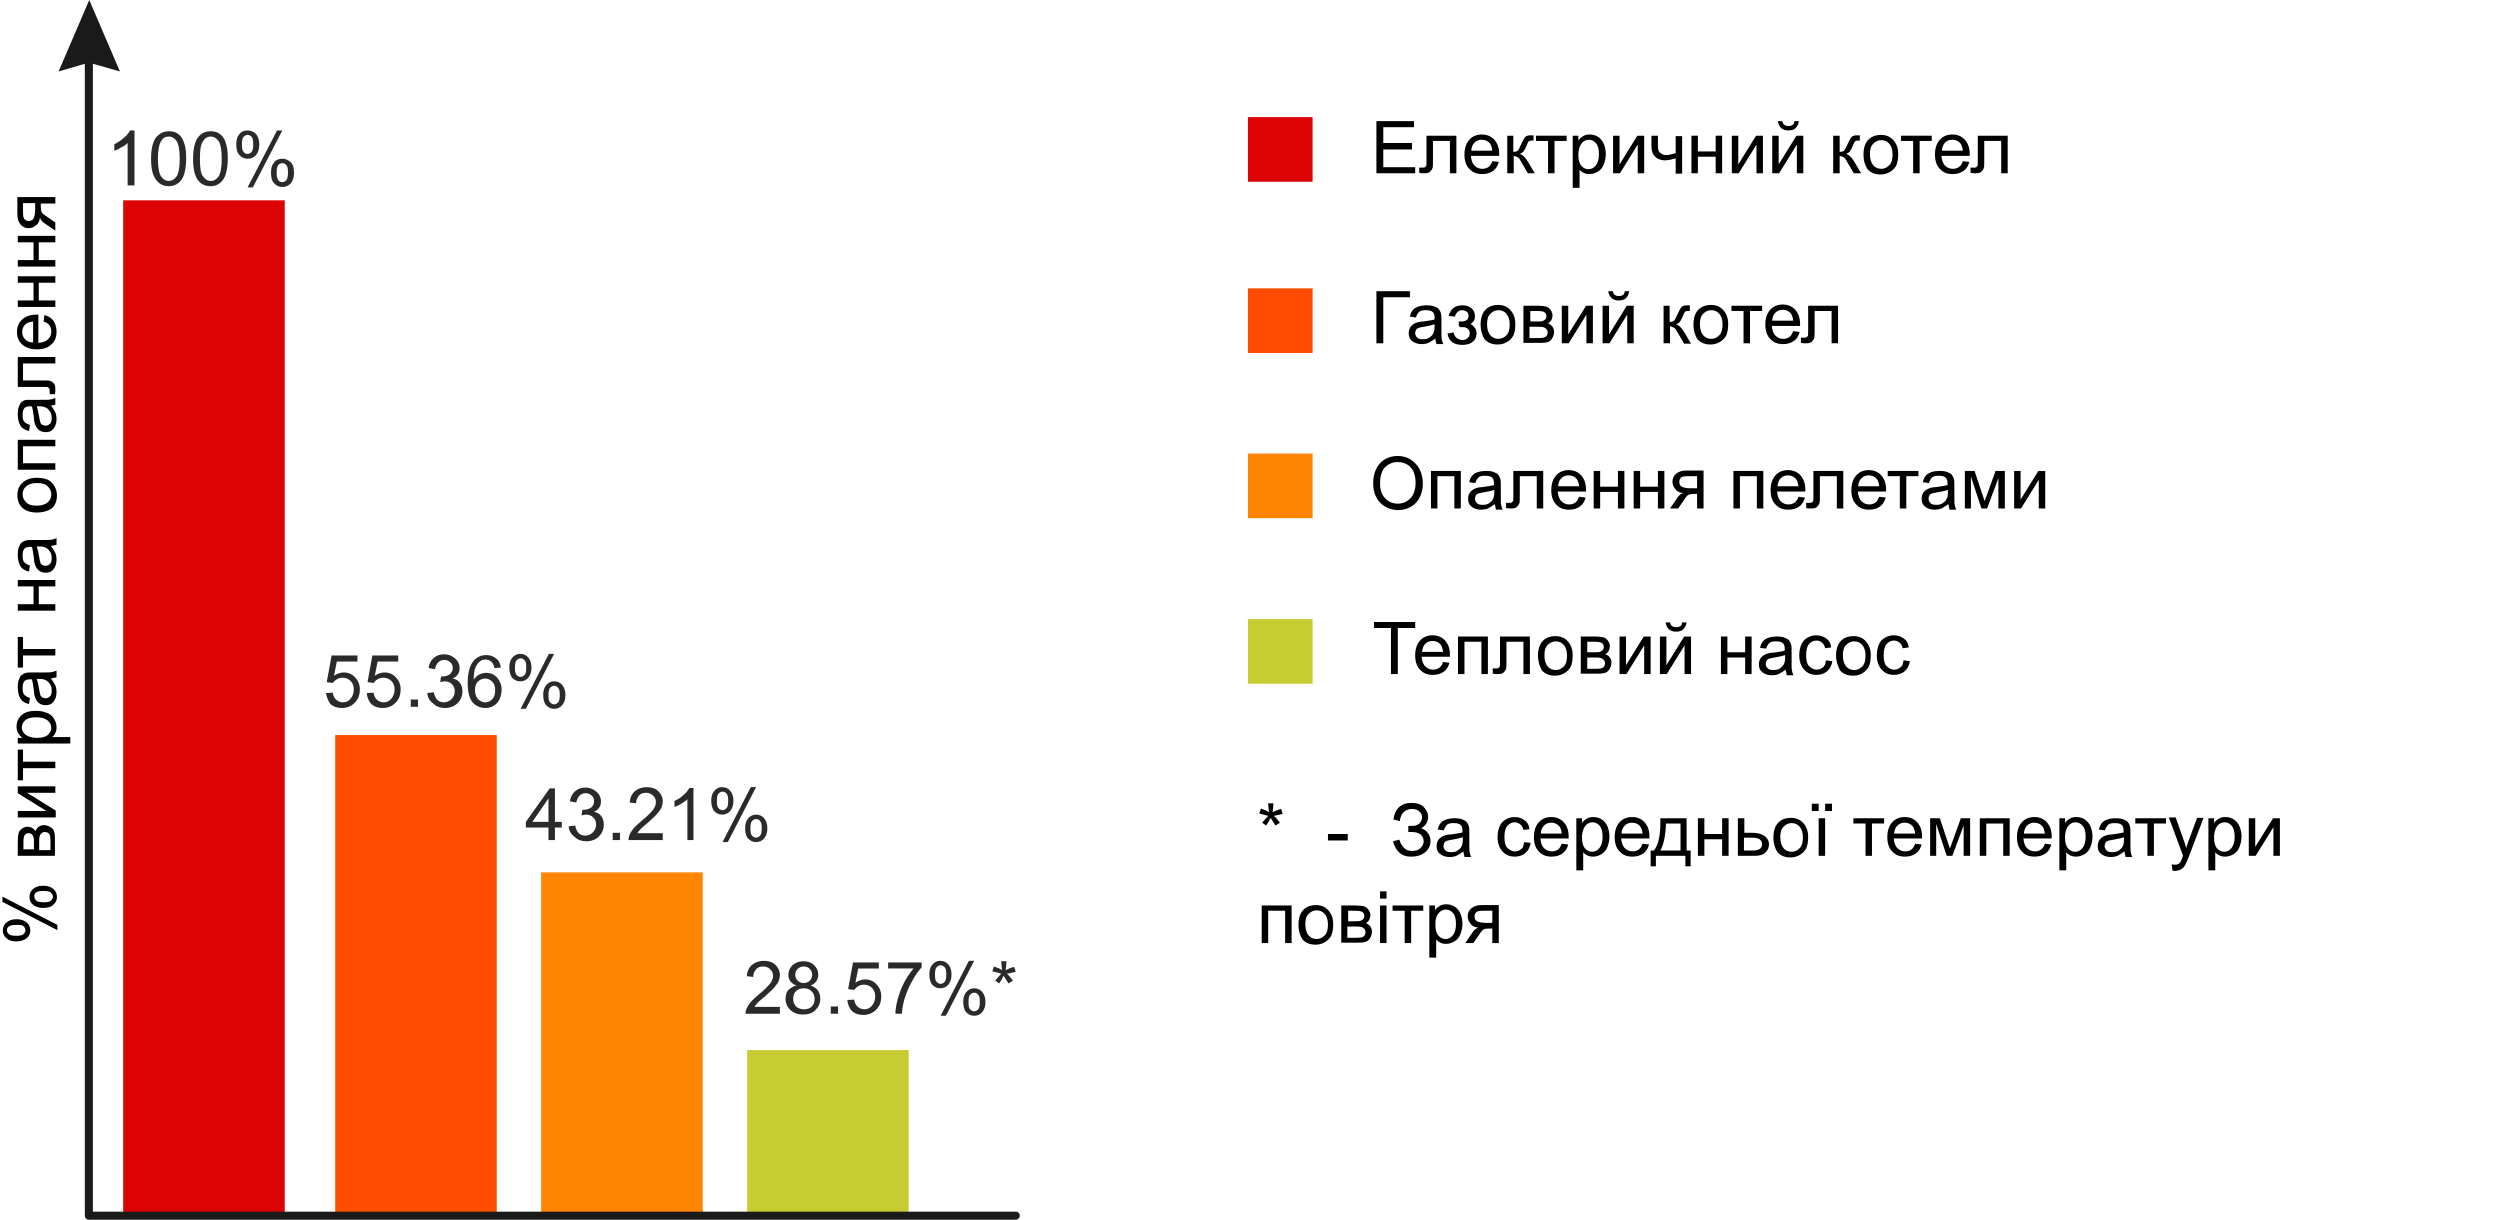 <?xml version="1.0" encoding="utf-8"?>
<!-- Generator: Adobe Illustrator 26.1.0, SVG Export Plug-In . SVG Version: 6.00 Build 0)  -->
<svg version="1.1" id="Layer_1" xmlns="http://www.w3.org/2000/svg" xmlns:xlink="http://www.w3.org/1999/xlink" x="0px" y="0px"
	 viewBox="0 0 619 302" style="enable-background:new 0 0 619 302;" xml:space="preserve">
<style type="text/css">
	.st0{fill:#DB0303;}
	.st1{fill:#2B2A29;}
	.st2{fill:#FF4C00;}
	.st3{fill:#FF8400;}
	.st4{fill:#C7CC33;}
	.st5{fill-rule:evenodd;clip-rule:evenodd;fill:#1A1A1A;}
	.st6{fill:none;stroke:#1A1A1A;stroke-width:1.999;stroke-linecap:round;stroke-linejoin:round;stroke-miterlimit:22.926;}
</style>
<g>
	<g>
		<path class="st0" d="M70.5,49.6h-40V301h40V49.6z"/>
		<path class="st1" d="M33.2,45.9h-1.6V35.4c-0.4,0.4-0.9,0.8-1.6,1.1c-0.6,0.4-1.2,0.7-1.7,0.8v-1.6c0.9-0.4,1.7-1,2.4-1.6
			c0.7-0.6,1.2-1.2,1.5-1.8h1.1V45.9z"/>
		<path class="st1" d="M37.4,39.3c0-1.6,0.2-2.9,0.5-3.8c0.3-1,0.8-1.7,1.5-2.2c0.6-0.5,1.4-0.8,2.4-0.8c0.7,0,1.3,0.1,1.9,0.4
			c0.5,0.3,1,0.7,1.3,1.2c0.3,0.5,0.6,1.2,0.8,2c0.2,0.8,0.3,1.8,0.3,3.2c0,1.6-0.2,2.8-0.5,3.8c-0.3,1-0.8,1.7-1.4,2.2
			c-0.6,0.5-1.4,0.8-2.4,0.8c-1.3,0-2.3-0.5-3-1.4C37.8,43.6,37.4,41.8,37.4,39.3z M39.1,39.3c0,2.2,0.3,3.7,0.8,4.4
			c0.5,0.7,1.1,1.1,1.9,1.1c0.7,0,1.4-0.4,1.9-1.1c0.5-0.7,0.8-2.2,0.8-4.4c0-2.2-0.3-3.7-0.8-4.4c-0.5-0.7-1.2-1.1-1.9-1.1
			c-0.8,0-1.4,0.3-1.8,1C39.4,35.6,39.1,37.1,39.1,39.3z"/>
		<path class="st1" d="M47.8,39.3c0-1.6,0.2-2.9,0.5-3.8c0.3-1,0.8-1.7,1.4-2.2c0.6-0.5,1.4-0.8,2.4-0.8c0.7,0,1.3,0.1,1.9,0.4
			c0.5,0.3,1,0.7,1.3,1.2c0.4,0.5,0.6,1.2,0.8,2c0.2,0.8,0.3,1.8,0.3,3.2c0,1.6-0.2,2.8-0.5,3.8c-0.3,1-0.8,1.7-1.4,2.2
			c-0.6,0.5-1.4,0.8-2.4,0.8c-1.3,0-2.3-0.5-3-1.4C48.2,43.6,47.8,41.8,47.8,39.3z M49.5,39.3c0,2.2,0.2,3.7,0.8,4.4
			c0.5,0.7,1.1,1.1,1.9,1.1c0.8,0,1.4-0.4,1.9-1.1c0.5-0.7,0.8-2.2,0.8-4.4c0-2.2-0.3-3.7-0.8-4.4c-0.5-0.7-1.2-1.1-1.9-1.1
			c-0.7,0-1.4,0.3-1.8,1C49.7,35.6,49.5,37.1,49.5,39.3z"/>
		<path class="st1" d="M58.5,35.7c0-1,0.2-1.8,0.7-2.4c0.5-0.7,1.2-1,2.1-1c0.8,0,1.5,0.3,2.1,0.9c0.5,0.6,0.8,1.5,0.8,2.6
			c0,1.1-0.3,2-0.8,2.6c-0.6,0.6-1.2,0.9-2.1,0.9c-0.8,0-1.5-0.3-2-0.9C58.7,37.8,58.5,36.9,58.5,35.7z M61.3,33.4
			c-0.4,0-0.7,0.2-1,0.5c-0.3,0.3-0.4,1-0.4,1.9c0,0.8,0.1,1.5,0.4,1.8c0.3,0.4,0.6,0.5,1,0.5c0.4,0,0.8-0.2,1-0.5
			c0.3-0.4,0.4-1,0.4-1.9c0-0.9-0.1-1.5-0.4-1.8C62.1,33.6,61.7,33.4,61.3,33.4z M61.3,46.4l7.3-14.1h1.3l-7.3,14.1H61.3z
			 M67.1,42.7c0-1,0.2-1.8,0.7-2.4c0.5-0.7,1.2-1,2.1-1c0.8,0,1.5,0.3,2.1,0.9c0.6,0.6,0.8,1.5,0.8,2.6c0,1.1-0.3,2-0.8,2.6
			c-0.6,0.6-1.2,0.9-2.1,0.9c-0.8,0-1.5-0.3-2-0.9C67.3,44.8,67.1,43.9,67.1,42.7z M69.9,40.4c-0.4,0-0.8,0.2-1,0.5
			c-0.3,0.3-0.4,1-0.4,1.9c0,0.8,0.1,1.4,0.4,1.8c0.3,0.4,0.6,0.5,1,0.5c0.4,0,0.8-0.2,1-0.5c0.3-0.4,0.4-1,0.4-1.9
			c0-0.9-0.1-1.5-0.4-1.8C70.7,40.6,70.3,40.4,69.9,40.4z"/>
		<path class="st2" d="M123,182H83v119h40V182z"/>
		<path class="st3" d="M174,216h-40v85h40V216z"/>
		<path class="st4" d="M225,260h-40v41h40V260z"/>
		<path class="st5" d="M22,15.5l7.7,2.2L22.1,0l-7.6,17.7L22,15.5z"/>
		<path class="st0" d="M325,29h-16v16h16V29z"/>
		<path class="st2" d="M325,71.4h-16v16h16V71.4z"/>
		<path class="st3" d="M325,112.3h-16v16h16V112.3z"/>
		<path class="st4" d="M325,153.3h-16v16h16V153.3z"/>
		<path class="st6" d="M251.5,301H22V8.2"/>
		<path class="st1" d="M80.7,171.6l1.7-0.1c0.1,0.8,0.4,1.4,0.9,1.8c0.5,0.4,1,0.6,1.6,0.6c0.8,0,1.4-0.3,1.9-0.9
			c0.5-0.6,0.8-1.3,0.8-2.3c0-0.9-0.3-1.6-0.8-2.1c-0.5-0.5-1.2-0.8-2-0.8c-0.5,0-1,0.1-1.4,0.4c-0.4,0.2-0.7,0.5-1,0.9l-1.5-0.2
			l1.2-6.6h6.4v1.5h-5.1l-0.7,3.5c0.8-0.5,1.6-0.8,2.4-0.8c1.1,0,2.1,0.4,2.8,1.2c0.8,0.8,1.2,1.8,1.2,3c0,1.2-0.3,2.2-1,3
			c-0.8,1-2,1.6-3.4,1.6c-1.2,0-2.1-0.3-2.9-1C81.3,173.6,80.9,172.7,80.7,171.6z M90.8,171.6l1.7-0.1c0.1,0.8,0.4,1.4,0.9,1.8
			c0.5,0.4,1,0.6,1.6,0.6c0.8,0,1.4-0.3,1.9-0.9c0.5-0.6,0.8-1.3,0.8-2.3c0-0.9-0.3-1.6-0.8-2.1c-0.5-0.5-1.2-0.8-2-0.8
			c-0.5,0-1,0.1-1.4,0.4c-0.4,0.2-0.7,0.5-1,0.9l-1.5-0.2l1.2-6.6h6.4v1.5h-5.1l-0.7,3.5c0.8-0.5,1.6-0.8,2.4-0.8
			c1.1,0,2.1,0.4,2.8,1.2c0.8,0.8,1.2,1.8,1.2,3c0,1.2-0.3,2.2-1,3c-0.8,1-2,1.6-3.4,1.6c-1.2,0-2.1-0.3-2.9-1
			C91.3,173.6,90.9,172.7,90.8,171.6z M101.7,175v-1.8h1.8v1.8H101.7z M105.8,171.6l1.6-0.2c0.2,0.9,0.5,1.5,0.9,1.9
			c0.4,0.4,1,0.6,1.6,0.6c0.7,0,1.4-0.3,1.9-0.8c0.5-0.5,0.8-1.2,0.8-1.9c0-0.7-0.2-1.3-0.7-1.8c-0.5-0.5-1.1-0.7-1.8-0.7
			c-0.3,0-0.7,0.1-1.1,0.2l0.2-1.4c0.1,0,0.2,0,0.3,0c0.7,0,1.3-0.2,1.8-0.5c0.5-0.4,0.8-0.9,0.8-1.6c0-0.6-0.2-1.1-0.6-1.4
			c-0.4-0.4-0.9-0.6-1.5-0.6c-0.6,0-1.1,0.2-1.5,0.6c-0.4,0.4-0.7,1-0.8,1.7l-1.6-0.3c0.2-1.1,0.6-1.9,1.3-2.5
			c0.7-0.6,1.5-0.9,2.6-0.9c0.7,0,1.4,0.2,1.9,0.5c0.6,0.3,1,0.7,1.4,1.2c0.3,0.5,0.5,1.1,0.5,1.7c0,0.6-0.1,1.1-0.4,1.5
			c-0.3,0.5-0.7,0.8-1.3,1.1c0.8,0.2,1.4,0.5,1.8,1.1c0.4,0.6,0.6,1.2,0.6,2.1c0,1.1-0.4,2.1-1.2,2.9c-0.8,0.8-1.9,1.2-3.1,1.2
			c-1.1,0-2.1-0.3-2.8-1C106.3,173.5,105.9,172.7,105.8,171.6z M124,165.3l-1.6,0.1c-0.1-0.6-0.3-1.1-0.6-1.4
			c-0.4-0.5-1-0.7-1.6-0.7c-0.5,0-0.9,0.1-1.3,0.4c-0.5,0.4-0.9,0.9-1.2,1.6c-0.3,0.7-0.4,1.7-0.4,3c0.4-0.6,0.8-1,1.4-1.3
			c0.6-0.3,1.1-0.4,1.7-0.4c1.1,0,2,0.4,2.7,1.2c0.7,0.8,1.1,1.8,1.1,3c0,0.8-0.2,1.6-0.5,2.3c-0.3,0.7-0.8,1.2-1.4,1.6
			s-1.3,0.6-2.1,0.6c-1.3,0-2.4-0.5-3.2-1.4c-0.8-1-1.2-2.6-1.2-4.8c0-2.5,0.5-4.3,1.4-5.4c0.8-1,1.9-1.5,3.2-1.5
			c1,0,1.8,0.3,2.5,0.9C123.5,163.5,123.9,164.3,124,165.3z M117.6,170.8c0,0.5,0.1,1.1,0.3,1.6c0.2,0.5,0.6,0.9,1,1.1
			c0.4,0.3,0.9,0.4,1.3,0.4c0.7,0,1.2-0.3,1.7-0.8c0.5-0.5,0.7-1.3,0.7-2.2c0-0.9-0.2-1.6-0.7-2.1c-0.5-0.5-1.1-0.8-1.8-0.8
			c-0.7,0-1.3,0.3-1.8,0.8C117.8,169.3,117.6,170,117.6,170.8z M126.1,165.2c0-0.9,0.2-1.7,0.7-2.3c0.5-0.6,1.1-1,2-1
			c0.8,0,1.5,0.3,2,0.9c0.5,0.6,0.8,1.4,0.8,2.5c0,1.1-0.3,1.9-0.8,2.5c-0.5,0.6-1.2,0.9-2,0.9c-0.8,0-1.4-0.3-2-0.9
			C126.4,167.3,126.1,166.4,126.1,165.2z M128.9,163c-0.4,0-0.7,0.2-1,0.5c-0.3,0.3-0.4,1-0.4,1.9c0,0.8,0.1,1.4,0.4,1.7
			c0.3,0.3,0.6,0.5,1,0.5c0.4,0,0.7-0.2,1-0.5c0.3-0.3,0.4-1,0.4-1.9c0-0.8-0.1-1.4-0.4-1.7C129.6,163.2,129.3,163,128.9,163z
			 M128.9,175.5l7-13.6h1.3l-7,13.6H128.9z M134.5,172c0-0.9,0.2-1.7,0.7-2.3c0.5-0.6,1.1-1,2-1c0.8,0,1.5,0.3,2,0.9
			c0.5,0.6,0.8,1.4,0.8,2.5c0,1.1-0.3,1.9-0.8,2.5c-0.5,0.6-1.2,0.9-2,0.9c-0.8,0-1.4-0.3-2-0.9C134.7,174,134.5,173.1,134.5,172z
			 M137.2,169.8c-0.4,0-0.7,0.2-1,0.5c-0.3,0.3-0.4,1-0.4,1.9c0,0.8,0.1,1.4,0.4,1.7c0.3,0.3,0.6,0.5,1,0.5c0.4,0,0.7-0.2,1-0.5
			c0.3-0.3,0.4-1,0.4-1.9c0-0.8-0.1-1.4-0.4-1.7C137.9,169.9,137.6,169.8,137.2,169.8z"/>
		<path class="st1" d="M135.8,208v-3.1h-5.6v-1.4l5.9-8.3h1.3v8.3h1.7v1.4h-1.7v3.1H135.8z M135.8,203.5v-5.8l-4,5.8H135.8z
			 M140.8,204.6l1.6-0.2c0.2,0.9,0.5,1.5,0.9,1.9c0.4,0.4,1,0.6,1.6,0.6c0.7,0,1.4-0.3,1.9-0.8c0.5-0.5,0.8-1.2,0.8-1.9
			c0-0.7-0.2-1.3-0.7-1.8c-0.5-0.5-1.1-0.7-1.8-0.7c-0.3,0-0.7,0.1-1.1,0.2l0.2-1.4c0.1,0,0.2,0,0.3,0c0.7,0,1.3-0.2,1.8-0.5
			c0.5-0.4,0.8-0.9,0.8-1.6c0-0.6-0.2-1.1-0.6-1.4c-0.4-0.4-0.9-0.6-1.5-0.6c-0.6,0-1.1,0.2-1.5,0.6c-0.4,0.4-0.7,1-0.8,1.7
			l-1.6-0.3c0.2-1.1,0.6-1.9,1.3-2.5c0.7-0.6,1.5-0.9,2.6-0.9c0.7,0,1.4,0.2,1.9,0.5c0.6,0.3,1,0.7,1.4,1.2c0.3,0.5,0.5,1.1,0.5,1.7
			c0,0.6-0.1,1.1-0.4,1.5c-0.3,0.5-0.7,0.8-1.3,1.1c0.8,0.2,1.4,0.5,1.8,1.1c0.4,0.6,0.6,1.2,0.6,2.1c0,1.1-0.4,2.1-1.2,2.9
			c-0.8,0.8-1.9,1.2-3.1,1.2c-1.1,0-2.1-0.3-2.8-1C141.3,206.5,140.9,205.7,140.8,204.6z M151.7,208v-1.8h1.8v1.8H151.7z
			 M164.1,206.5v1.5h-8.5c0-0.4,0.1-0.7,0.2-1.1c0.2-0.6,0.6-1.2,1-1.7c0.5-0.6,1.2-1.2,2.1-2c1.4-1.1,2.3-2.1,2.8-2.7
			c0.5-0.7,0.7-1.3,0.7-1.9c0-0.6-0.2-1.2-0.7-1.6c-0.4-0.4-1-0.7-1.7-0.7c-0.8,0-1.4,0.2-1.8,0.7s-0.7,1.1-0.7,1.9l-1.6-0.2
			c0.1-1.2,0.5-2.1,1.3-2.8c0.7-0.6,1.7-1,2.9-1c1.2,0,2.2,0.3,2.9,1c0.7,0.7,1.1,1.5,1.1,2.5c0,0.5-0.1,1-0.3,1.5s-0.6,1-1.1,1.6
			c-0.5,0.6-1.3,1.3-2.4,2.3c-0.9,0.8-1.6,1.3-1.8,1.6c-0.3,0.3-0.5,0.6-0.7,0.9H164.1z M171.8,208h-1.6v-10.1
			c-0.4,0.4-0.9,0.7-1.5,1.1c-0.6,0.4-1.2,0.6-1.7,0.8v-1.5c0.9-0.4,1.7-0.9,2.3-1.5c0.7-0.6,1.1-1.2,1.4-1.7h1V208z M176.1,198.2
			c0-0.9,0.2-1.7,0.7-2.3c0.5-0.6,1.1-1,2-1c0.8,0,1.5,0.3,2,0.9c0.5,0.6,0.8,1.4,0.8,2.5c0,1.1-0.3,1.9-0.8,2.5
			c-0.5,0.6-1.2,0.9-2,0.9c-0.8,0-1.4-0.3-2-0.9C176.4,200.3,176.1,199.4,176.1,198.2z M178.9,196c-0.4,0-0.7,0.2-1,0.5
			c-0.3,0.3-0.4,1-0.4,1.9c0,0.8,0.1,1.4,0.4,1.7c0.3,0.3,0.6,0.5,1,0.5c0.4,0,0.7-0.2,1-0.5c0.3-0.3,0.4-1,0.4-1.9
			c0-0.8-0.1-1.4-0.4-1.7C179.6,196.2,179.3,196,178.9,196z M178.9,208.5l7-13.6h1.3l-7,13.6H178.9z M184.5,205
			c0-0.9,0.2-1.7,0.7-2.3c0.5-0.6,1.1-1,2-1c0.8,0,1.5,0.3,2,0.9c0.5,0.6,0.8,1.4,0.8,2.5c0,1.1-0.3,1.9-0.8,2.5
			c-0.5,0.6-1.2,0.9-2,0.9c-0.8,0-1.4-0.3-2-0.9C184.7,207,184.5,206.1,184.5,205z M187.2,202.8c-0.4,0-0.7,0.2-1,0.5
			c-0.3,0.3-0.4,1-0.4,1.9c0,0.8,0.1,1.4,0.4,1.7c0.3,0.3,0.6,0.5,1,0.5c0.4,0,0.7-0.2,1-0.5c0.3-0.3,0.4-1,0.4-1.9
			c0-0.8-0.1-1.4-0.4-1.7C187.9,202.9,187.6,202.8,187.2,202.8z"/>
		<path class="st1" d="M193.1,249.5v1.5h-8.5c0-0.4,0-0.7,0.2-1.1c0.2-0.6,0.6-1.2,1-1.7c0.5-0.6,1.2-1.2,2.1-2
			c1.4-1.1,2.3-2.1,2.8-2.7c0.5-0.7,0.7-1.3,0.7-1.9c0-0.6-0.2-1.2-0.7-1.6c-0.4-0.4-1-0.7-1.7-0.7c-0.8,0-1.4,0.2-1.8,0.7
			s-0.7,1.1-0.7,1.9l-1.6-0.2c0.1-1.2,0.5-2.1,1.3-2.8c0.7-0.6,1.7-1,2.9-1c1.2,0,2.2,0.3,2.9,1c0.7,0.7,1.1,1.5,1.1,2.5
			c0,0.5-0.1,1-0.3,1.5c-0.2,0.5-0.6,1-1.1,1.6c-0.5,0.6-1.3,1.3-2.4,2.3c-0.9,0.8-1.6,1.3-1.8,1.6c-0.3,0.3-0.5,0.6-0.7,0.9H193.1z
			 M197.2,244c-0.7-0.2-1.1-0.6-1.5-1c-0.3-0.4-0.5-1-0.5-1.6c0-0.9,0.3-1.7,1-2.4c0.7-0.6,1.6-1,2.7-1c1.1,0,2,0.3,2.7,1
			c0.7,0.7,1,1.4,1,2.4c0,0.6-0.2,1.1-0.5,1.6c-0.3,0.4-0.8,0.8-1.4,1c0.8,0.3,1.4,0.7,1.8,1.2c0.4,0.6,0.6,1.3,0.6,2.1
			c0,1.1-0.4,2-1.2,2.8c-0.8,0.8-1.8,1.1-3.1,1.1c-1.3,0-2.3-0.4-3.1-1.1c-0.8-0.8-1.2-1.7-1.2-2.8c0-0.8,0.2-1.5,0.6-2.1
			C195.8,244.6,196.4,244.2,197.2,244z M196.9,241.3c0,0.6,0.2,1.1,0.6,1.5c0.4,0.4,0.9,0.6,1.5,0.6c0.6,0,1.1-0.2,1.5-0.6
			c0.4-0.4,0.6-0.9,0.6-1.4c0-0.6-0.2-1.1-0.6-1.5c-0.4-0.4-0.9-0.6-1.5-0.6c-0.6,0-1.1,0.2-1.5,0.6
			C197.1,240.3,196.9,240.8,196.9,241.3z M196.4,247.3c0,0.5,0.1,0.9,0.3,1.3c0.2,0.4,0.5,0.8,1,1c0.4,0.2,0.9,0.3,1.4,0.3
			c0.8,0,1.4-0.2,1.9-0.7c0.5-0.5,0.7-1.1,0.7-1.9c0-0.8-0.3-1.4-0.8-1.9c-0.5-0.5-1.1-0.7-1.9-0.7c-0.7,0-1.4,0.2-1.9,0.7
			C196.6,245.9,196.4,246.5,196.4,247.3z M205.7,251v-1.8h1.8v1.8H205.7z M209.8,247.6l1.7-0.1c0.1,0.8,0.4,1.4,0.9,1.8
			c0.5,0.4,1,0.6,1.6,0.6c0.8,0,1.4-0.3,1.9-0.9c0.5-0.6,0.8-1.3,0.8-2.3c0-0.9-0.3-1.6-0.8-2.1c-0.5-0.5-1.2-0.8-2-0.8
			c-0.5,0-1,0.1-1.4,0.4c-0.4,0.2-0.7,0.5-1,0.9l-1.5-0.2l1.2-6.6h6.4v1.5h-5.1l-0.7,3.5c0.8-0.5,1.6-0.8,2.4-0.8
			c1.1,0,2.1,0.4,2.8,1.2c0.8,0.8,1.2,1.8,1.2,3c0,1.2-0.3,2.2-1,3c-0.8,1-2,1.6-3.4,1.6c-1.2,0-2.1-0.3-2.9-1
			C210.3,249.6,209.9,248.7,209.8,247.6z M219.9,239.8v-1.5h8.3v1.2c-0.8,0.9-1.6,2-2.4,3.5c-0.8,1.4-1.4,2.9-1.9,4.5
			c-0.3,1.1-0.5,2.3-0.6,3.5h-1.6c0-1,0.2-2.2,0.6-3.7c0.4-1.4,0.9-2.8,1.6-4.1c0.7-1.3,1.5-2.5,2.3-3.4H219.9z M230.1,241.2
			c0-0.9,0.2-1.7,0.7-2.3c0.5-0.6,1.1-1,2-1c0.8,0,1.5,0.3,2,0.9c0.5,0.6,0.8,1.4,0.8,2.5c0,1.1-0.3,1.9-0.8,2.5
			c-0.5,0.6-1.2,0.9-2,0.9c-0.8,0-1.4-0.3-2-0.9C230.4,243.3,230.1,242.4,230.1,241.2z M232.9,239c-0.4,0-0.7,0.2-1,0.5
			c-0.3,0.3-0.4,1-0.4,1.9c0,0.8,0.1,1.4,0.4,1.7c0.3,0.3,0.6,0.5,1,0.5c0.4,0,0.7-0.2,1-0.5c0.3-0.3,0.4-1,0.4-1.9
			c0-0.8-0.1-1.4-0.4-1.7C233.6,239.2,233.3,239,232.9,239z M232.9,251.5l7-13.6h1.3l-7,13.6H232.9z M238.5,248
			c0-0.9,0.2-1.7,0.7-2.3c0.5-0.6,1.1-1,2-1c0.8,0,1.5,0.3,2,0.9c0.5,0.6,0.8,1.4,0.8,2.5c0,1.1-0.3,1.9-0.8,2.5
			c-0.5,0.6-1.2,0.9-2,0.9c-0.8,0-1.4-0.3-2-0.9C238.7,250,238.5,249.1,238.5,248z M241.2,245.8c-0.4,0-0.7,0.2-1,0.5
			c-0.3,0.3-0.4,1-0.4,1.9c0,0.8,0.1,1.4,0.4,1.7c0.3,0.3,0.6,0.5,1,0.5c0.4,0,0.7-0.2,1-0.5c0.3-0.3,0.4-1,0.4-1.9
			c0-0.8-0.1-1.4-0.4-1.7C241.9,245.9,241.6,245.8,241.2,245.8z M245.7,240.5l0.4-1.2c0.9,0.3,1.6,0.6,2,0.9
			c-0.1-1.1-0.2-1.8-0.2-2.2h1.3c0,0.6-0.1,1.3-0.2,2.2c0.6-0.3,1.3-0.6,2.1-0.8l0.4,1.2c-0.7,0.2-1.5,0.4-2.2,0.5
			c0.4,0.3,0.9,0.9,1.5,1.7l-1.1,0.7c-0.3-0.5-0.7-1.1-1.2-1.9c-0.4,0.8-0.8,1.5-1.1,1.9l-1-0.7c0.7-0.8,1.2-1.4,1.5-1.7
			C247.1,240.8,246.3,240.7,245.7,240.5z"/>
	</g>
</g>
<g>
	<path d="M340.8,42.9V30h9.3v1.5h-7.6v3.9h7.1V37h-7.1v4.4h7.9v1.5H340.8z"/>
	<path d="M353.3,33.6h7.3v9.3h-1.6v-8h-4.2v4.6c0,1.1,0,1.8-0.1,2.1s-0.3,0.6-0.6,0.9s-0.8,0.4-1.4,0.4c-0.4,0-0.8,0-1.3-0.1v-1.3
		h0.7c0.3,0,0.6,0,0.7-0.1s0.2-0.2,0.3-0.3s0.1-0.6,0.1-1.4V33.6z"/>
	<path d="M369.5,39.9l1.6,0.2c-0.3,1-0.7,1.7-1.4,2.2s-1.6,0.8-2.7,0.8c-1.4,0-2.4-0.4-3.2-1.3c-0.8-0.8-1.2-2-1.2-3.5
		c0-1.6,0.4-2.8,1.2-3.7s1.9-1.3,3.1-1.3c1.2,0,2.3,0.4,3.1,1.3s1.2,2,1.2,3.6c0,0.1,0,0.2,0,0.4h-7c0.1,1,0.3,1.8,0.9,2.4
		s1.2,0.8,2,0.8c0.6,0,1.1-0.2,1.5-0.5S369.2,40.6,369.5,39.9z M364.3,37.3h5.2c-0.1-0.8-0.3-1.4-0.6-1.8c-0.5-0.6-1.2-0.9-2-0.9
		c-0.7,0-1.3,0.2-1.8,0.7S364.3,36.5,364.3,37.3z"/>
	<path d="M373.1,33.6h1.6v4c0.5,0,0.9-0.1,1.1-0.3c0.2-0.2,0.5-0.8,0.9-1.7c0.3-0.7,0.6-1.2,0.8-1.5s0.4-0.4,0.7-0.5
		s0.7-0.1,1.2-0.1h0.3v1.3l-0.4,0c-0.4,0-0.7,0.1-0.8,0.2c-0.1,0.1-0.3,0.5-0.6,1.2c-0.2,0.6-0.5,1-0.7,1.3s-0.5,0.4-0.9,0.6
		c0.7,0.2,1.3,0.8,2,1.9l1.7,2.9h-1.7l-1.7-2.9c-0.3-0.6-0.6-1-0.9-1.1s-0.6-0.3-0.9-0.3v4.3h-1.6V33.6z"/>
	<path d="M380.3,33.6h7.6v1.3h-3v8h-1.6v-8h-3V33.6z"/>
	<path d="M389.4,46.5V33.6h1.4v1.2c0.3-0.5,0.7-0.8,1.2-1.1s0.9-0.4,1.6-0.4c0.8,0,1.5,0.2,2.1,0.6s1.1,1,1.4,1.7s0.5,1.6,0.5,2.5
		c0,1-0.2,1.8-0.5,2.6c-0.3,0.8-0.8,1.4-1.5,1.8s-1.3,0.6-2.1,0.6c-0.5,0-1-0.1-1.4-0.3s-0.8-0.5-1-0.8v4.5H389.4z M390.8,38.3
		c0,1.2,0.2,2.1,0.7,2.7s1.1,0.9,1.8,0.9c0.7,0,1.3-0.3,1.8-0.9c0.5-0.6,0.8-1.5,0.8-2.8c0-1.2-0.2-2.1-0.7-2.7
		c-0.5-0.6-1.1-0.9-1.8-0.9c-0.7,0-1.3,0.3-1.8,0.9C391.1,36.2,390.8,37.1,390.8,38.3z"/>
	<path d="M399.4,33.6h1.6v7.1l4.4-7.1h1.7v9.3h-1.6v-7.1l-4.4,7.1h-1.7V33.6z"/>
	<path d="M408.9,33.6h1.6v1.8c0,0.8,0,1.3,0.1,1.7s0.3,0.6,0.7,0.9s0.8,0.4,1.3,0.4c0.6,0,1.4-0.2,2.3-0.5v-4.2h1.6v9.3h-1.6v-3.8
		c-1,0.3-1.9,0.5-2.7,0.5c-0.7,0-1.3-0.2-1.9-0.5c-0.5-0.4-0.9-0.8-1.1-1.3s-0.3-1.1-0.3-1.7V33.6z"/>
	<path d="M418.8,33.6h1.6v3.9h4.4v-3.9h1.6v9.3h-1.6v-4.1h-4.4v4.1h-1.6V33.6z"/>
	<path d="M428.8,33.6h1.6v7.1l4.4-7.1h1.7v9.3h-1.6v-7.1l-4.4,7.1h-1.7V33.6z"/>
	<path d="M438.8,33.6h1.6v7.1l4.4-7.1h1.7v9.3h-1.6v-7.1l-4.4,7.1h-1.7V33.6z M444.3,30h1.1c-0.1,0.7-0.4,1.3-0.8,1.7
		c-0.4,0.4-1,0.6-1.8,0.6c-0.8,0-1.3-0.2-1.8-0.6c-0.4-0.4-0.7-1-0.8-1.7h1.1c0.1,0.4,0.2,0.7,0.5,0.9s0.6,0.3,1,0.3
		c0.5,0,0.8-0.1,1.1-0.3S444.2,30.4,444.3,30z"/>
	<path d="M453.9,33.6h1.6v4c0.5,0,0.9-0.1,1.1-0.3c0.2-0.2,0.5-0.8,0.9-1.7c0.3-0.7,0.6-1.2,0.8-1.5s0.4-0.4,0.7-0.5
		s0.7-0.1,1.2-0.1h0.3v1.3l-0.4,0c-0.4,0-0.7,0.1-0.8,0.2c-0.1,0.1-0.3,0.5-0.6,1.2c-0.2,0.6-0.5,1-0.7,1.3s-0.5,0.4-0.9,0.6
		c0.7,0.2,1.3,0.8,2,1.9l1.7,2.9H459l-1.7-2.9c-0.3-0.6-0.6-1-0.9-1.1s-0.6-0.3-0.9-0.3v4.3h-1.6V33.6z"/>
	<path d="M461.4,38.2c0-1.7,0.5-3,1.4-3.8c0.8-0.7,1.8-1,2.9-1c1.3,0,2.3,0.4,3.1,1.3s1.2,2,1.2,3.5c0,1.2-0.2,2.1-0.5,2.8
		c-0.4,0.7-0.9,1.2-1.6,1.6s-1.4,0.6-2.3,0.6c-1.3,0-2.4-0.4-3.2-1.3C461.8,41,461.4,39.8,461.4,38.2z M463,38.2
		c0,1.2,0.3,2.1,0.8,2.7s1.2,0.9,2,0.9c0.8,0,1.4-0.3,2-0.9s0.8-1.5,0.8-2.7c0-1.2-0.3-2-0.8-2.6s-1.2-0.9-2-0.9
		c-0.8,0-1.4,0.3-2,0.9S463,37,463,38.2z"/>
	<path d="M470.7,33.6h7.6v1.3h-3v8h-1.6v-8h-3V33.6z"/>
	<path d="M486,39.9l1.6,0.2c-0.3,1-0.7,1.7-1.4,2.2s-1.6,0.8-2.7,0.8c-1.4,0-2.4-0.4-3.2-1.3c-0.8-0.8-1.2-2-1.2-3.5
		c0-1.6,0.4-2.8,1.2-3.7s1.9-1.3,3.1-1.3c1.2,0,2.3,0.4,3.1,1.3s1.2,2,1.2,3.6c0,0.1,0,0.2,0,0.4h-7c0.1,1,0.3,1.8,0.9,2.4
		s1.2,0.8,2,0.8c0.6,0,1.1-0.2,1.5-0.5S485.8,40.6,486,39.9z M480.8,37.3h5.2c-0.1-0.8-0.3-1.4-0.6-1.8c-0.5-0.6-1.2-0.9-2-0.9
		c-0.7,0-1.3,0.2-1.8,0.7S480.9,36.5,480.8,37.3z"/>
	<path d="M489.8,33.6h7.3v9.3h-1.6v-8h-4.2v4.6c0,1.1,0,1.8-0.1,2.1s-0.3,0.6-0.6,0.9s-0.8,0.4-1.4,0.4c-0.4,0-0.8,0-1.3-0.1v-1.3
		h0.7c0.3,0,0.6,0,0.7-0.1s0.2-0.2,0.3-0.3s0.1-0.6,0.1-1.4V33.6z"/>
</g>
<g>
	<path d="M340.8,72.1h8.3v1.5h-6.6V85h-1.7V72.1z"/>
	<path d="M355.4,83.8c-0.6,0.5-1.2,0.8-1.7,1.1c-0.5,0.2-1.1,0.3-1.7,0.3c-1,0-1.8-0.3-2.4-0.8s-0.8-1.1-0.8-1.9
		c0-0.5,0.1-0.9,0.3-1.3c0.2-0.4,0.5-0.7,0.8-0.9s0.7-0.4,1.1-0.5c0.3-0.1,0.8-0.2,1.4-0.2c1.3-0.2,2.2-0.3,2.8-0.5
		c0-0.2,0-0.4,0-0.4c0-0.6-0.1-1.1-0.4-1.4c-0.4-0.4-1-0.5-1.8-0.5c-0.7,0-1.3,0.1-1.6,0.4s-0.6,0.7-0.8,1.4l-1.5-0.2
		c0.1-0.7,0.4-1.2,0.7-1.6s0.8-0.7,1.4-0.9s1.3-0.3,2.1-0.3c0.8,0,1.4,0.1,1.9,0.3s0.9,0.4,1.1,0.7s0.4,0.6,0.5,1.1
		c0.1,0.3,0.1,0.8,0.1,1.5v2.1c0,1.5,0,2.4,0.1,2.8s0.2,0.8,0.4,1.1h-1.7C355.5,84.7,355.4,84.3,355.4,83.8z M355.2,80.3
		c-0.6,0.2-1.4,0.4-2.6,0.6c-0.7,0.1-1.1,0.2-1.4,0.3s-0.5,0.3-0.6,0.5s-0.2,0.5-0.2,0.8c0,0.4,0.2,0.8,0.5,1.1s0.8,0.4,1.4,0.4
		c0.6,0,1.2-0.1,1.6-0.4s0.8-0.6,1-1.1c0.2-0.4,0.3-0.9,0.3-1.6V80.3z"/>
	<path d="M361.2,80.8v-1.2c0.7,0,1.1,0,1.4-0.1c0.2,0,0.5-0.2,0.7-0.4s0.3-0.5,0.3-0.9c0-0.4-0.1-0.8-0.4-1s-0.7-0.4-1.1-0.4
		c-0.9,0-1.5,0.5-1.9,1.6l-1.5-0.2c0.5-1.8,1.6-2.6,3.4-2.6c1,0,1.8,0.3,2.3,0.8c0.6,0.5,0.8,1.2,0.8,2c0,0.8-0.4,1.4-1.1,1.8
		c0.5,0.3,0.8,0.6,1.1,1s0.4,0.9,0.4,1.4c0,0.8-0.3,1.5-0.9,2s-1.5,0.8-2.6,0.8c-2.1,0-3.4-0.9-3.7-2.8l1.5-0.3
		c0.1,0.6,0.4,1.1,0.8,1.4c0.4,0.3,0.9,0.5,1.4,0.5s1-0.2,1.3-0.5c0.4-0.3,0.5-0.7,0.5-1.2c0-0.4-0.1-0.7-0.3-0.9s-0.5-0.4-0.7-0.5
		s-0.7-0.1-1.4-0.1C361.5,80.8,361.4,80.8,361.2,80.8z"/>
	<path d="M366.6,80.3c0-1.7,0.5-3,1.4-3.8c0.8-0.7,1.8-1,2.9-1c1.3,0,2.3,0.4,3.1,1.3s1.2,2,1.2,3.5c0,1.2-0.2,2.1-0.5,2.8
		c-0.4,0.7-0.9,1.2-1.6,1.6s-1.4,0.6-2.3,0.6c-1.3,0-2.4-0.4-3.2-1.3C367,83.1,366.6,81.9,366.6,80.3z M368.2,80.3
		c0,1.2,0.3,2.1,0.8,2.7s1.2,0.9,2,0.9c0.8,0,1.4-0.3,2-0.9s0.8-1.5,0.8-2.7c0-1.2-0.3-2-0.8-2.6s-1.2-0.9-2-0.9
		c-0.8,0-1.4,0.3-2,0.9S368.2,79.1,368.2,80.3z"/>
	<path d="M377.2,75.7h3.6c0.9,0,1.6,0.1,2,0.2s0.8,0.4,1.1,0.8s0.5,0.9,0.5,1.4c0,0.4-0.1,0.8-0.3,1.2c-0.2,0.3-0.5,0.6-0.8,0.8
		c0.4,0.1,0.8,0.4,1.1,0.8c0.3,0.4,0.4,0.9,0.4,1.4c-0.1,0.9-0.4,1.5-0.9,2s-1.4,0.6-2.5,0.6h-4.2V75.7z M378.8,79.6h1.7
		c0.7,0,1.1,0,1.4-0.1s0.5-0.2,0.7-0.4s0.3-0.5,0.3-0.8c0-0.5-0.2-0.8-0.5-1c-0.3-0.2-0.9-0.3-1.8-0.3h-1.7V79.6z M378.8,83.7h2.1
		c0.9,0,1.5-0.1,1.8-0.3s0.5-0.6,0.5-1.1c0-0.3-0.1-0.6-0.3-0.8s-0.4-0.4-0.8-0.5s-0.8-0.1-1.5-0.1h-1.9V83.7z"/>
	<path d="M386.7,75.7h1.6v7.1l4.4-7.1h1.7V85h-1.6v-7.1l-4.4,7.1h-1.7V75.7z"/>
	<path d="M396.8,75.7h1.6v7.1l4.4-7.1h1.7V85h-1.6v-7.1l-4.4,7.1h-1.7V75.7z M402.3,72.1h1.1c-0.1,0.7-0.4,1.3-0.8,1.7
		c-0.4,0.4-1,0.6-1.8,0.6c-0.8,0-1.3-0.2-1.8-0.6c-0.4-0.4-0.7-1-0.8-1.7h1.1c0.1,0.4,0.2,0.7,0.5,0.9s0.6,0.3,1,0.3
		c0.5,0,0.8-0.1,1.1-0.3S402.2,72.5,402.3,72.1z"/>
	<path d="M411.8,75.7h1.6v4c0.5,0,0.9-0.1,1.1-0.3c0.2-0.2,0.5-0.8,0.9-1.7c0.3-0.7,0.6-1.2,0.8-1.5s0.4-0.4,0.7-0.5
		s0.7-0.1,1.2-0.1h0.3V77l-0.4,0c-0.4,0-0.7,0.1-0.8,0.2c-0.1,0.1-0.3,0.5-0.6,1.2c-0.2,0.6-0.5,1-0.7,1.3s-0.5,0.4-0.9,0.6
		c0.7,0.2,1.3,0.8,2,1.9l1.7,2.9h-1.7l-1.7-2.9c-0.3-0.6-0.6-1-0.9-1.1s-0.6-0.3-0.9-0.3V85h-1.6V75.7z"/>
	<path d="M419.3,80.3c0-1.7,0.5-3,1.4-3.8c0.8-0.7,1.8-1,2.9-1c1.3,0,2.3,0.4,3.1,1.3s1.2,2,1.2,3.5c0,1.2-0.2,2.1-0.5,2.8
		c-0.4,0.7-0.9,1.2-1.6,1.6s-1.4,0.6-2.3,0.6c-1.3,0-2.4-0.4-3.2-1.3C419.7,83.1,419.3,81.9,419.3,80.3z M420.9,80.3
		c0,1.2,0.3,2.1,0.8,2.7s1.2,0.9,2,0.9c0.8,0,1.4-0.3,2-0.9s0.8-1.5,0.8-2.7c0-1.2-0.3-2-0.8-2.6s-1.2-0.9-2-0.9
		c-0.8,0-1.4,0.3-2,0.9S420.9,79.1,420.9,80.3z"/>
	<path d="M428.7,75.7h7.6V77h-3v8h-1.6v-8h-3V75.7z"/>
	<path d="M444,82l1.6,0.2c-0.3,1-0.7,1.7-1.4,2.2s-1.6,0.8-2.7,0.8c-1.4,0-2.4-0.4-3.2-1.3c-0.8-0.8-1.2-2-1.2-3.5
		c0-1.6,0.4-2.8,1.2-3.7s1.9-1.3,3.1-1.3c1.2,0,2.3,0.4,3.1,1.3s1.2,2,1.2,3.6c0,0.1,0,0.2,0,0.4h-7c0.1,1,0.3,1.8,0.9,2.4
		s1.2,0.8,2,0.8c0.6,0,1.1-0.2,1.5-0.5S443.7,82.7,444,82z M438.8,79.4h5.2c-0.1-0.8-0.3-1.4-0.6-1.8c-0.5-0.6-1.2-0.9-2-0.9
		c-0.7,0-1.3,0.2-1.8,0.7S438.8,78.6,438.8,79.4z"/>
	<path d="M447.8,75.7h7.3V85h-1.6v-8h-4.2v4.6c0,1.1,0,1.8-0.1,2.1s-0.3,0.6-0.6,0.9s-0.8,0.4-1.4,0.4c-0.4,0-0.8,0-1.3-0.1v-1.3
		h0.7c0.3,0,0.6,0,0.7-0.1s0.2-0.2,0.3-0.3s0.1-0.6,0.1-1.4V75.7z"/>
</g>
<g>
	<path d="M340,119.7c0-2.1,0.6-3.8,1.7-5s2.6-1.8,4.4-1.8c1.2,0,2.3,0.3,3.2,0.9s1.7,1.4,2.2,2.4c0.5,1,0.8,2.2,0.8,3.5
		c0,1.3-0.3,2.5-0.8,3.5s-1.3,1.8-2.2,2.3s-2,0.8-3.1,0.8c-1.2,0-2.3-0.3-3.3-0.9s-1.7-1.4-2.2-2.4S340,120.8,340,119.7z
		 M341.7,119.7c0,1.6,0.4,2.8,1.3,3.7c0.8,0.9,1.9,1.3,3.1,1.3c1.3,0,2.3-0.5,3.2-1.4c0.8-0.9,1.2-2.2,1.2-3.8c0-1-0.2-2-0.5-2.7
		s-0.9-1.4-1.6-1.8c-0.7-0.4-1.4-0.6-2.3-0.6c-1.2,0-2.2,0.4-3.1,1.2C342.2,116.4,341.7,117.8,341.7,119.7z"/>
	<path d="M354.3,116.6h7.4v9.3h-1.6v-8h-4.2v8h-1.6V116.6z"/>
	<path d="M370.1,124.8c-0.6,0.5-1.2,0.8-1.7,1.1c-0.5,0.2-1.1,0.3-1.7,0.3c-1,0-1.8-0.3-2.4-0.8s-0.8-1.1-0.8-1.9
		c0-0.5,0.1-0.9,0.3-1.3c0.2-0.4,0.5-0.7,0.8-0.9s0.7-0.4,1.1-0.5c0.3-0.1,0.8-0.2,1.4-0.2c1.3-0.2,2.2-0.3,2.8-0.5
		c0-0.2,0-0.4,0-0.4c0-0.6-0.1-1.1-0.4-1.4c-0.4-0.4-1-0.5-1.8-0.5c-0.7,0-1.3,0.1-1.6,0.4s-0.6,0.7-0.8,1.4l-1.5-0.2
		c0.1-0.7,0.4-1.2,0.7-1.6s0.8-0.7,1.4-0.9s1.3-0.3,2.1-0.3c0.8,0,1.4,0.1,1.9,0.3s0.9,0.4,1.1,0.7s0.4,0.6,0.5,1.1
		c0.1,0.3,0.1,0.8,0.1,1.5v2.1c0,1.5,0,2.4,0.1,2.8s0.2,0.8,0.4,1.1h-1.7C370.3,125.6,370.2,125.3,370.1,124.8z M370,121.3
		c-0.6,0.2-1.4,0.4-2.6,0.6c-0.7,0.1-1.1,0.2-1.4,0.3s-0.5,0.3-0.6,0.5s-0.2,0.5-0.2,0.8c0,0.4,0.2,0.8,0.5,1.1s0.8,0.4,1.4,0.4
		c0.6,0,1.2-0.1,1.6-0.4s0.8-0.6,1-1.1c0.2-0.4,0.3-0.9,0.3-1.6V121.3z"/>
	<path d="M374.8,116.6h7.3v9.3h-1.6v-8h-4.2v4.6c0,1.1,0,1.8-0.1,2.1s-0.3,0.6-0.6,0.9s-0.8,0.4-1.4,0.4c-0.4,0-0.8,0-1.3-0.1v-1.3
		h0.7c0.3,0,0.6,0,0.7-0.1s0.2-0.2,0.3-0.3s0.1-0.6,0.1-1.4V116.6z"/>
	<path d="M391,123l1.6,0.2c-0.3,1-0.7,1.7-1.4,2.2s-1.6,0.8-2.7,0.8c-1.4,0-2.4-0.4-3.2-1.3c-0.8-0.8-1.2-2-1.2-3.5
		c0-1.6,0.4-2.8,1.2-3.7s1.9-1.3,3.1-1.3c1.2,0,2.3,0.4,3.1,1.3s1.2,2,1.2,3.6c0,0.1,0,0.2,0,0.4h-7c0.1,1,0.3,1.8,0.9,2.4
		s1.2,0.8,2,0.8c0.6,0,1.1-0.2,1.5-0.5S390.7,123.6,391,123z M385.8,120.4h5.2c-0.1-0.8-0.3-1.4-0.6-1.8c-0.5-0.6-1.2-0.9-2-0.9
		c-0.7,0-1.3,0.2-1.8,0.7S385.8,119.6,385.8,120.4z"/>
	<path d="M394.6,116.6h1.6v3.9h4.4v-3.9h1.6v9.3h-1.6v-4.1h-4.4v4.1h-1.6V116.6z"/>
	<path d="M404.5,116.6h1.6v3.9h4.4v-3.9h1.6v9.3h-1.6v-4.1h-4.4v4.1h-1.6V116.6z"/>
	<path d="M421.8,116.6v9.3h-1.6v-3.6h-0.9c-0.6,0-1,0.1-1.2,0.2c-0.3,0.1-0.7,0.6-1.2,1.4l-1.4,2h-2l1.7-2.5c0.5-0.8,1-1.2,1.6-1.3
		c-0.9-0.1-1.6-0.4-2-1c-0.4-0.5-0.7-1.1-0.7-1.8c0-0.8,0.3-1.5,0.9-2c0.6-0.5,1.4-0.8,2.5-0.8H421.8z M420.2,117.9H418
		c-0.9,0-1.6,0.1-1.8,0.4c-0.3,0.3-0.4,0.6-0.4,1c0,0.6,0.2,1,0.6,1.2s1.1,0.4,2.1,0.4h1.7V117.9z"/>
	<path d="M429.2,116.6h7.4v9.3H435v-8h-4.2v8h-1.6V116.6z"/>
	<path d="M445.3,123l1.6,0.2c-0.3,1-0.7,1.7-1.4,2.2s-1.6,0.8-2.7,0.8c-1.4,0-2.4-0.4-3.2-1.3c-0.8-0.8-1.2-2-1.2-3.5
		c0-1.6,0.4-2.8,1.2-3.7s1.9-1.3,3.1-1.3c1.2,0,2.3,0.4,3.1,1.3s1.2,2,1.2,3.6c0,0.1,0,0.2,0,0.4h-7c0.1,1,0.3,1.8,0.9,2.4
		s1.2,0.8,2,0.8c0.6,0,1.1-0.2,1.5-0.5S445.1,123.6,445.3,123z M440.1,120.4h5.2c-0.1-0.8-0.3-1.4-0.6-1.8c-0.5-0.6-1.2-0.9-2-0.9
		c-0.7,0-1.3,0.2-1.8,0.7S440.2,119.6,440.1,120.4z"/>
	<path d="M449.1,116.6h7.3v9.3h-1.6v-8h-4.2v4.6c0,1.1,0,1.8-0.1,2.1s-0.3,0.6-0.6,0.9s-0.8,0.4-1.4,0.4c-0.4,0-0.8,0-1.3-0.1v-1.3
		h0.7c0.3,0,0.6,0,0.7-0.1s0.2-0.2,0.3-0.3s0.1-0.6,0.1-1.4V116.6z"/>
	<path d="M465.3,123l1.6,0.2c-0.3,1-0.7,1.7-1.4,2.2s-1.6,0.8-2.7,0.8c-1.4,0-2.4-0.4-3.2-1.3c-0.8-0.8-1.2-2-1.2-3.5
		c0-1.6,0.4-2.8,1.2-3.7s1.9-1.3,3.1-1.3c1.2,0,2.3,0.4,3.1,1.3s1.2,2,1.2,3.6c0,0.1,0,0.2,0,0.4h-7c0.1,1,0.3,1.8,0.9,2.4
		s1.2,0.8,2,0.8c0.6,0,1.1-0.2,1.5-0.5S465,123.6,465.3,123z M460.1,120.4h5.2c-0.1-0.8-0.3-1.4-0.6-1.8c-0.5-0.6-1.2-0.9-2-0.9
		c-0.7,0-1.3,0.2-1.8,0.7S460.1,119.6,460.1,120.4z"/>
	<path d="M467.4,116.6h7.6v1.3h-3v8h-1.6v-8h-3V116.6z"/>
	<path d="M482.4,124.8c-0.6,0.5-1.2,0.8-1.7,1.1c-0.5,0.2-1.1,0.3-1.7,0.3c-1,0-1.8-0.3-2.4-0.8s-0.8-1.1-0.8-1.9
		c0-0.5,0.1-0.9,0.3-1.3c0.2-0.4,0.5-0.7,0.8-0.9s0.7-0.4,1.1-0.5c0.3-0.1,0.8-0.2,1.4-0.2c1.3-0.2,2.2-0.3,2.8-0.5
		c0-0.2,0-0.4,0-0.4c0-0.6-0.1-1.1-0.4-1.4c-0.4-0.4-1-0.5-1.8-0.5c-0.7,0-1.3,0.1-1.6,0.4s-0.6,0.7-0.8,1.4l-1.5-0.2
		c0.1-0.7,0.4-1.2,0.7-1.6s0.8-0.7,1.4-0.9s1.3-0.3,2.1-0.3c0.8,0,1.4,0.1,1.9,0.3s0.9,0.4,1.1,0.7s0.4,0.6,0.5,1.1
		c0.1,0.3,0.1,0.8,0.1,1.5v2.1c0,1.5,0,2.4,0.1,2.8s0.2,0.8,0.4,1.1h-1.7C482.6,125.6,482.5,125.3,482.4,124.8z M482.3,121.3
		c-0.6,0.2-1.4,0.4-2.6,0.6c-0.7,0.1-1.1,0.2-1.4,0.3s-0.5,0.3-0.6,0.5s-0.2,0.5-0.2,0.8c0,0.4,0.2,0.8,0.5,1.1s0.8,0.4,1.4,0.4
		c0.6,0,1.2-0.1,1.6-0.4s0.8-0.6,1-1.1c0.2-0.4,0.3-0.9,0.3-1.6V121.3z"/>
	<path d="M486.4,116.6h2.5l2.5,7.5l2.7-7.5h2.3v9.3h-1.6v-7.5l-2.8,7.5h-1.4l-2.6-7.9v7.9h-1.5V116.6z"/>
	<path d="M498.7,116.6h1.6v7.1l4.4-7.1h1.7v9.3h-1.6v-7.1l-4.4,7.1h-1.7V116.6z"/>
</g>
<g>
	<path d="M344.4,166.9v-11.4h-4.2V154h10.2v1.5h-4.3v11.4H344.4z"/>
	<path d="M357.3,163.9l1.6,0.2c-0.3,1-0.7,1.7-1.4,2.2s-1.6,0.8-2.7,0.8c-1.4,0-2.4-0.4-3.2-1.3c-0.8-0.8-1.2-2-1.2-3.5
		c0-1.6,0.4-2.8,1.2-3.7s1.9-1.3,3.1-1.3c1.2,0,2.3,0.4,3.1,1.3s1.2,2,1.2,3.6c0,0.1,0,0.2,0,0.4h-7c0.1,1,0.3,1.8,0.9,2.4
		s1.2,0.8,2,0.8c0.6,0,1.1-0.2,1.5-0.5S357.1,164.6,357.3,163.9z M352.1,161.4h5.2c-0.1-0.8-0.3-1.4-0.6-1.8c-0.5-0.6-1.2-0.9-2-0.9
		c-0.7,0-1.3,0.2-1.8,0.7S352.2,160.6,352.1,161.4z"/>
	<path d="M361,157.6h7.4v9.3h-1.6v-8h-4.2v8H361V157.6z"/>
	<path d="M371.5,157.6h7.3v9.3h-1.6v-8h-4.2v4.6c0,1.1,0,1.8-0.1,2.1s-0.3,0.6-0.6,0.9s-0.8,0.4-1.4,0.4c-0.4,0-0.8,0-1.3-0.1v-1.3
		h0.7c0.3,0,0.6,0,0.7-0.1s0.2-0.2,0.3-0.3s0.1-0.6,0.1-1.4V157.6z"/>
	<path d="M380.8,162.3c0-1.7,0.5-3,1.4-3.8c0.8-0.7,1.8-1,2.9-1c1.3,0,2.3,0.4,3.1,1.3s1.2,2,1.2,3.5c0,1.2-0.2,2.1-0.5,2.8
		c-0.4,0.7-0.9,1.2-1.6,1.6s-1.4,0.6-2.3,0.6c-1.3,0-2.4-0.4-3.2-1.3C381.2,165,380.8,163.8,380.8,162.3z M382.4,162.3
		c0,1.2,0.3,2.1,0.8,2.7s1.2,0.9,2,0.9c0.8,0,1.4-0.3,2-0.9s0.8-1.5,0.8-2.7c0-1.2-0.3-2-0.8-2.6s-1.2-0.9-2-0.9
		c-0.8,0-1.4,0.3-2,0.9S382.4,161.1,382.4,162.3z"/>
	<path d="M391.4,157.6h3.6c0.9,0,1.6,0.1,2,0.2s0.8,0.4,1.1,0.8s0.5,0.9,0.5,1.4c0,0.4-0.1,0.8-0.3,1.2c-0.2,0.3-0.5,0.6-0.8,0.8
		c0.4,0.1,0.8,0.4,1.1,0.8c0.3,0.4,0.4,0.9,0.4,1.4c-0.1,0.9-0.4,1.5-0.9,2s-1.4,0.6-2.5,0.6h-4.2V157.6z M393,161.5h1.7
		c0.7,0,1.1,0,1.4-0.1s0.5-0.2,0.7-0.4s0.3-0.5,0.3-0.8c0-0.5-0.2-0.8-0.5-1c-0.3-0.2-0.9-0.3-1.8-0.3H393V161.5z M393,165.6h2.1
		c0.9,0,1.5-0.1,1.8-0.3s0.5-0.6,0.5-1.1c0-0.3-0.1-0.6-0.3-0.8s-0.4-0.4-0.8-0.5s-0.8-0.1-1.5-0.1H393V165.6z"/>
	<path d="M401,157.6h1.6v7.1l4.4-7.1h1.7v9.3h-1.6v-7.1l-4.4,7.1H401V157.6z"/>
	<path d="M411,157.6h1.6v7.1l4.4-7.1h1.7v9.3h-1.6v-7.1l-4.4,7.1H411V157.6z M416.5,154.1h1.1c-0.1,0.7-0.4,1.3-0.8,1.7
		c-0.4,0.4-1,0.6-1.8,0.6c-0.8,0-1.3-0.2-1.8-0.6c-0.4-0.4-0.7-1-0.8-1.7h1.1c0.1,0.4,0.2,0.7,0.5,0.9s0.6,0.3,1,0.3
		c0.5,0,0.8-0.1,1.1-0.3S416.4,154.5,416.5,154.1z"/>
	<path d="M426.1,157.6h1.6v3.9h4.4v-3.9h1.6v9.3h-1.6v-4.1h-4.4v4.1h-1.6V157.6z"/>
	<path d="M442.1,165.8c-0.6,0.5-1.2,0.8-1.7,1.1c-0.5,0.2-1.1,0.3-1.7,0.3c-1,0-1.8-0.3-2.4-0.8s-0.8-1.1-0.8-1.9
		c0-0.5,0.1-0.9,0.3-1.3c0.2-0.4,0.5-0.7,0.8-0.9s0.7-0.4,1.1-0.5c0.3-0.1,0.8-0.2,1.4-0.2c1.3-0.2,2.2-0.3,2.8-0.5
		c0-0.2,0-0.4,0-0.4c0-0.6-0.1-1.1-0.4-1.4c-0.4-0.4-1-0.5-1.8-0.5c-0.7,0-1.3,0.1-1.6,0.4s-0.6,0.7-0.8,1.4l-1.5-0.2
		c0.1-0.7,0.4-1.2,0.7-1.6s0.8-0.7,1.4-0.9s1.3-0.3,2.1-0.3c0.8,0,1.4,0.1,1.9,0.3s0.9,0.4,1.1,0.7s0.4,0.6,0.5,1.1
		c0.1,0.3,0.1,0.8,0.1,1.5v2.1c0,1.5,0,2.4,0.1,2.8s0.2,0.8,0.4,1.1h-1.7C442.3,166.6,442.2,166.2,442.1,165.8z M442,162.2
		c-0.6,0.2-1.4,0.4-2.6,0.6c-0.7,0.1-1.1,0.2-1.4,0.3s-0.5,0.3-0.6,0.5s-0.2,0.5-0.2,0.8c0,0.4,0.2,0.8,0.5,1.1s0.8,0.4,1.4,0.4
		c0.6,0,1.2-0.1,1.6-0.4s0.8-0.6,1-1.1c0.2-0.4,0.3-0.9,0.3-1.6V162.2z"/>
	<path d="M452.1,163.5l1.6,0.2c-0.2,1.1-0.6,1.9-1.3,2.5s-1.6,0.9-2.6,0.9c-1.3,0-2.3-0.4-3.1-1.3s-1.2-2-1.2-3.6
		c0-1,0.2-1.9,0.5-2.6s0.8-1.3,1.5-1.7s1.4-0.6,2.2-0.6c1,0,1.8,0.3,2.5,0.8s1.1,1.2,1.2,2.2l-1.5,0.2c-0.1-0.6-0.4-1.1-0.8-1.4
		s-0.8-0.5-1.3-0.5c-0.8,0-1.4,0.3-1.9,0.9s-0.7,1.5-0.7,2.7c0,1.3,0.2,2.2,0.7,2.7s1.1,0.9,1.9,0.9c0.6,0,1.1-0.2,1.6-0.6
		S452,164.3,452.1,163.5z"/>
	<path d="M454.6,162.3c0-1.7,0.5-3,1.4-3.8c0.8-0.7,1.8-1,2.9-1c1.3,0,2.3,0.4,3.1,1.3s1.2,2,1.2,3.5c0,1.2-0.2,2.1-0.5,2.8
		c-0.4,0.7-0.9,1.2-1.6,1.6s-1.4,0.6-2.3,0.6c-1.3,0-2.4-0.4-3.2-1.3C455.1,165,454.6,163.8,454.6,162.3z M456.3,162.3
		c0,1.2,0.3,2.1,0.8,2.7s1.2,0.9,2,0.9c0.8,0,1.4-0.3,2-0.9s0.8-1.5,0.8-2.7c0-1.2-0.3-2-0.8-2.6s-1.2-0.9-2-0.9
		c-0.8,0-1.4,0.3-2,0.9S456.3,161.1,456.3,162.3z"/>
	<path d="M471.3,163.5l1.6,0.2c-0.2,1.1-0.6,1.9-1.3,2.5s-1.6,0.9-2.6,0.9c-1.3,0-2.3-0.4-3.1-1.3s-1.2-2-1.2-3.6
		c0-1,0.2-1.9,0.5-2.6s0.8-1.3,1.5-1.7s1.4-0.6,2.2-0.6c1,0,1.8,0.3,2.5,0.8s1.1,1.2,1.2,2.2l-1.5,0.2c-0.1-0.6-0.4-1.1-0.8-1.4
		s-0.8-0.5-1.3-0.5c-0.8,0-1.4,0.3-1.9,0.9s-0.7,1.5-0.7,2.7c0,1.3,0.2,2.2,0.7,2.7s1.1,0.9,1.9,0.9c0.6,0,1.1-0.2,1.6-0.6
		S471.2,164.3,471.3,163.5z"/>
</g>
<g>
	<path d="M311.8,201.4l0.4-1.2c0.9,0.3,1.6,0.6,2,0.9c-0.1-1.1-0.2-1.8-0.2-2.2h1.3c0,0.6-0.1,1.3-0.2,2.2c0.6-0.3,1.3-0.6,2.1-0.8
		l0.4,1.2c-0.7,0.2-1.5,0.4-2.2,0.5c0.4,0.3,0.9,0.9,1.5,1.7l-1.1,0.7c-0.3-0.5-0.7-1.1-1.2-1.9c-0.4,0.8-0.8,1.5-1.1,1.9l-1-0.7
		c0.7-0.8,1.2-1.4,1.5-1.7C313.1,201.8,312.4,201.6,311.8,201.4z"/>
	<path d="M328.8,208.1v-1.6h4.9v1.6H328.8z"/>
	<path d="M344.9,208.3l1.6-0.4c0.1,0.6,0.5,1.3,1,1.9c0.5,0.6,1.2,0.9,2.1,0.9c0.9,0,1.6-0.2,2.1-0.7s0.8-1,0.8-1.7
		c0-0.7-0.3-1.3-0.8-1.7s-1.3-0.6-2.2-0.6h-0.8v-1.5c0.8,0,1.4,0,1.8-0.1s0.8-0.3,1.1-0.7c0.3-0.4,0.5-0.8,0.5-1.3
		c0-0.6-0.2-1.1-0.7-1.5c-0.4-0.4-1-0.6-1.8-0.6c-0.7,0-1.2,0.2-1.7,0.5s-0.8,0.8-1,1.3s-0.3,0.9-0.3,1.2l-1.6-0.4
		c0.4-2.7,1.9-4.1,4.5-4.1c1.3,0,2.3,0.3,3,1s1.1,1.5,1.1,2.5c0,1.2-0.6,2.1-1.7,2.8c0.7,0.2,1.2,0.6,1.6,1.1s0.7,1.2,0.7,2
		c0,1.1-0.4,2-1.3,2.8c-0.9,0.7-2,1.1-3.4,1.1C347.2,212.2,345.6,210.9,344.9,208.3z"/>
	<path d="M362.3,210.8c-0.6,0.5-1.2,0.8-1.7,1.1c-0.5,0.2-1.1,0.3-1.7,0.3c-1,0-1.8-0.3-2.4-0.8s-0.8-1.1-0.8-1.9
		c0-0.5,0.1-0.9,0.3-1.3c0.2-0.4,0.5-0.7,0.8-0.9s0.7-0.4,1.1-0.5c0.3-0.1,0.8-0.2,1.4-0.2c1.3-0.2,2.2-0.3,2.8-0.5
		c0-0.2,0-0.4,0-0.4c0-0.6-0.1-1.1-0.4-1.4c-0.4-0.4-1-0.5-1.8-0.5c-0.7,0-1.3,0.1-1.6,0.4s-0.6,0.7-0.8,1.4l-1.5-0.2
		c0.1-0.7,0.4-1.2,0.7-1.6s0.8-0.7,1.4-0.9s1.3-0.3,2.1-0.3c0.8,0,1.4,0.1,1.9,0.3s0.9,0.4,1.1,0.7s0.4,0.6,0.5,1.1
		c0.1,0.3,0.1,0.8,0.1,1.5v2.1c0,1.5,0,2.4,0.1,2.8s0.2,0.8,0.4,1.1h-1.7C362.5,211.6,362.4,211.2,362.3,210.8z M362.2,207.3
		c-0.6,0.2-1.4,0.4-2.6,0.6c-0.7,0.1-1.1,0.2-1.4,0.3s-0.5,0.3-0.6,0.5s-0.2,0.5-0.2,0.8c0,0.4,0.2,0.8,0.5,1.1s0.8,0.4,1.4,0.4
		c0.6,0,1.2-0.1,1.6-0.4s0.8-0.6,1-1.1c0.2-0.4,0.3-0.9,0.3-1.6V207.3z"/>
	<path d="M377.4,208.5l1.6,0.2c-0.2,1.1-0.6,1.9-1.3,2.5s-1.6,0.9-2.6,0.9c-1.3,0-2.3-0.4-3.1-1.3s-1.2-2-1.2-3.6
		c0-1,0.2-1.9,0.5-2.6s0.8-1.3,1.5-1.7s1.4-0.6,2.2-0.6c1,0,1.8,0.3,2.5,0.8s1.1,1.2,1.2,2.2l-1.5,0.2c-0.1-0.6-0.4-1.1-0.8-1.4
		s-0.8-0.5-1.3-0.5c-0.8,0-1.4,0.3-1.9,0.9s-0.7,1.5-0.7,2.7c0,1.3,0.2,2.2,0.7,2.7s1.1,0.9,1.9,0.9c0.6,0,1.1-0.2,1.6-0.6
		S377.2,209.3,377.4,208.5z"/>
	<path d="M386.7,208.9l1.6,0.2c-0.3,1-0.7,1.7-1.4,2.2s-1.6,0.8-2.7,0.8c-1.4,0-2.4-0.4-3.2-1.3c-0.8-0.8-1.2-2-1.2-3.5
		c0-1.6,0.4-2.8,1.2-3.7s1.9-1.3,3.1-1.3c1.2,0,2.3,0.4,3.1,1.3s1.2,2,1.2,3.6c0,0.1,0,0.2,0,0.4h-7c0.1,1,0.3,1.8,0.9,2.4
		s1.2,0.8,2,0.8c0.6,0,1.1-0.2,1.5-0.5S386.4,209.6,386.7,208.9z M381.5,206.4h5.2c-0.1-0.8-0.3-1.4-0.6-1.8c-0.5-0.6-1.2-0.9-2-0.9
		c-0.7,0-1.3,0.2-1.8,0.7S381.5,205.6,381.5,206.4z"/>
	<path d="M390.3,215.5v-12.9h1.4v1.2c0.3-0.5,0.7-0.8,1.2-1.1s0.9-0.4,1.6-0.4c0.8,0,1.5,0.2,2.1,0.6s1.1,1,1.4,1.7s0.5,1.6,0.5,2.5
		c0,1-0.2,1.8-0.5,2.6c-0.3,0.8-0.8,1.4-1.5,1.8s-1.3,0.6-2.1,0.6c-0.5,0-1-0.1-1.4-0.3s-0.8-0.5-1-0.8v4.5H390.3z M391.7,207.3
		c0,1.2,0.2,2.1,0.7,2.7s1.1,0.9,1.8,0.9c0.7,0,1.3-0.3,1.8-0.9c0.5-0.6,0.8-1.5,0.8-2.8c0-1.2-0.2-2.1-0.7-2.7
		c-0.5-0.6-1.1-0.9-1.8-0.9c-0.7,0-1.3,0.3-1.8,0.9C392,205.2,391.7,206.1,391.7,207.3z"/>
	<path d="M406.7,208.9l1.6,0.2c-0.3,1-0.7,1.7-1.4,2.2s-1.6,0.8-2.7,0.8c-1.4,0-2.4-0.4-3.2-1.3c-0.8-0.8-1.2-2-1.2-3.5
		c0-1.6,0.4-2.8,1.2-3.7s1.9-1.3,3.1-1.3c1.2,0,2.3,0.4,3.1,1.3s1.2,2,1.2,3.6c0,0.1,0,0.2,0,0.4h-7c0.1,1,0.3,1.8,0.9,2.4
		s1.2,0.8,2,0.8c0.6,0,1.1-0.2,1.5-0.5S406.4,209.6,406.7,208.9z M401.5,206.4h5.2c-0.1-0.8-0.3-1.4-0.6-1.8c-0.5-0.6-1.2-0.9-2-0.9
		c-0.7,0-1.3,0.2-1.8,0.7S401.5,205.6,401.5,206.4z"/>
	<path d="M411.1,202.6h6.5v8h1v3.9h-1.3v-2.6H410v2.6h-1.3v-3.9h0.8C410.7,209.1,411.2,206.5,411.1,202.6z M412.5,203.9
		c-0.1,3-0.6,5.3-1.4,6.7h5v-6.7H412.5z"/>
	<path d="M420.4,202.6h1.6v3.9h4.4v-3.9h1.6v9.3h-1.6v-4.1H422v4.1h-1.6V202.6z"/>
	<path d="M430.3,202.6h1.6v3.6h2c1.3,0,2.3,0.3,3,0.8c0.7,0.5,1.1,1.2,1.1,2.1c0,0.8-0.3,1.4-0.9,2c-0.6,0.6-1.5,0.8-2.8,0.8h-4
		V202.6z M431.9,210.6h1.7c1,0,1.7-0.1,2.1-0.4s0.6-0.6,0.6-1.2c0-0.4-0.2-0.8-0.5-1.1s-1-0.5-2.1-0.5h-1.9V210.6z"/>
	<path d="M439.1,207.3c0-1.7,0.5-3,1.4-3.8c0.8-0.7,1.8-1,2.9-1c1.3,0,2.3,0.4,3.1,1.3s1.2,2,1.2,3.5c0,1.2-0.2,2.1-0.5,2.8
		c-0.4,0.7-0.9,1.2-1.6,1.6s-1.4,0.6-2.3,0.6c-1.3,0-2.4-0.4-3.2-1.3C439.5,210.1,439.1,208.9,439.1,207.3z M440.8,207.3
		c0,1.2,0.3,2.1,0.8,2.7s1.2,0.9,2,0.9c0.8,0,1.4-0.3,2-0.9s0.8-1.5,0.8-2.7c0-1.2-0.3-2-0.8-2.6s-1.2-0.9-2-0.9
		c-0.8,0-1.4,0.3-2,0.9S440.8,206.1,440.8,207.3z"/>
	<path d="M448.6,200.8V199h1.7v1.8H448.6z M450.3,211.9v-9.3h1.6v9.3H450.3z M451.9,200.8V199h1.7v1.8H451.9z"/>
	<path d="M458.9,202.6h7.6v1.3h-3v8h-1.6v-8h-3V202.6z"/>
	<path d="M474.2,208.9l1.6,0.2c-0.3,1-0.7,1.7-1.4,2.2s-1.6,0.8-2.7,0.8c-1.4,0-2.4-0.4-3.2-1.3c-0.8-0.8-1.2-2-1.2-3.5
		c0-1.6,0.4-2.8,1.2-3.7s1.9-1.3,3.1-1.3c1.2,0,2.3,0.4,3.1,1.3s1.2,2,1.2,3.6c0,0.1,0,0.2,0,0.4h-7c0.1,1,0.3,1.8,0.9,2.4
		s1.2,0.8,2,0.8c0.6,0,1.1-0.2,1.5-0.5S473.9,209.6,474.2,208.9z M469,206.4h5.2c-0.1-0.8-0.3-1.4-0.6-1.8c-0.5-0.6-1.2-0.9-2-0.9
		c-0.7,0-1.3,0.2-1.8,0.7S469,205.6,469,206.4z"/>
	<path d="M477.8,202.6h2.5l2.5,7.5l2.7-7.5h2.3v9.3h-1.6v-7.5l-2.8,7.5H482l-2.6-7.9v7.9h-1.5V202.6z"/>
	<path d="M490.2,202.6h7.4v9.3H496v-8h-4.2v8h-1.6V202.6z"/>
	<path d="M506.3,208.9l1.6,0.2c-0.3,1-0.7,1.7-1.4,2.2s-1.6,0.8-2.7,0.8c-1.4,0-2.4-0.4-3.2-1.3c-0.8-0.8-1.2-2-1.2-3.5
		c0-1.6,0.4-2.8,1.2-3.7s1.9-1.3,3.1-1.3c1.2,0,2.3,0.4,3.1,1.3s1.2,2,1.2,3.6c0,0.1,0,0.2,0,0.4h-7c0.1,1,0.3,1.8,0.9,2.4
		s1.2,0.8,2,0.8c0.6,0,1.1-0.2,1.5-0.5S506.1,209.6,506.3,208.9z M501.1,206.4h5.2c-0.1-0.8-0.3-1.4-0.6-1.8c-0.5-0.6-1.2-0.9-2-0.9
		c-0.7,0-1.3,0.2-1.8,0.7S501.2,205.6,501.1,206.4z"/>
	<path d="M509.9,215.5v-12.9h1.4v1.2c0.3-0.5,0.7-0.8,1.2-1.1s0.9-0.4,1.6-0.4c0.8,0,1.5,0.2,2.1,0.6s1.1,1,1.4,1.7s0.5,1.6,0.5,2.5
		c0,1-0.2,1.8-0.5,2.6c-0.3,0.8-0.8,1.4-1.5,1.8s-1.3,0.6-2.1,0.6c-0.5,0-1-0.1-1.4-0.3s-0.8-0.5-1-0.8v4.5H509.9z M511.3,207.3
		c0,1.2,0.2,2.1,0.7,2.7s1.1,0.9,1.8,0.9c0.7,0,1.3-0.3,1.8-0.9c0.5-0.6,0.8-1.5,0.8-2.8c0-1.2-0.2-2.1-0.7-2.7
		c-0.5-0.6-1.1-0.9-1.8-0.9c-0.7,0-1.3,0.3-1.8,0.9C511.6,205.2,511.3,206.1,511.3,207.3z"/>
	<path d="M526,210.8c-0.6,0.5-1.2,0.8-1.7,1.1c-0.5,0.2-1.1,0.3-1.7,0.3c-1,0-1.8-0.3-2.4-0.8s-0.8-1.1-0.8-1.9
		c0-0.5,0.1-0.9,0.3-1.3c0.2-0.4,0.5-0.7,0.8-0.9s0.7-0.4,1.1-0.5c0.3-0.1,0.8-0.2,1.4-0.2c1.3-0.2,2.2-0.3,2.8-0.5
		c0-0.2,0-0.4,0-0.4c0-0.6-0.1-1.1-0.4-1.4c-0.4-0.4-1-0.5-1.8-0.5c-0.7,0-1.3,0.1-1.6,0.4s-0.6,0.7-0.8,1.4l-1.5-0.2
		c0.1-0.7,0.4-1.2,0.7-1.6s0.8-0.7,1.4-0.9s1.3-0.3,2.1-0.3c0.8,0,1.4,0.1,1.9,0.3s0.9,0.4,1.1,0.7s0.4,0.6,0.5,1.1
		c0.1,0.3,0.1,0.8,0.1,1.5v2.1c0,1.5,0,2.4,0.1,2.8s0.2,0.8,0.4,1.1h-1.7C526.2,211.6,526.1,211.2,526,210.8z M525.9,207.3
		c-0.6,0.2-1.4,0.4-2.6,0.6c-0.7,0.1-1.1,0.2-1.4,0.3s-0.5,0.3-0.6,0.5s-0.2,0.5-0.2,0.8c0,0.4,0.2,0.8,0.5,1.1s0.8,0.4,1.4,0.4
		c0.6,0,1.2-0.1,1.6-0.4s0.8-0.6,1-1.1c0.2-0.4,0.3-0.9,0.3-1.6V207.3z"/>
	<path d="M528.7,202.6h7.6v1.3h-3v8h-1.6v-8h-3V202.6z"/>
	<path d="M537.9,215.5l-0.2-1.5c0.3,0.1,0.6,0.1,0.9,0.1c0.4,0,0.6-0.1,0.8-0.2s0.4-0.3,0.5-0.5c0.1-0.2,0.3-0.6,0.5-1.2
		c0-0.1,0.1-0.2,0.1-0.4l-3.5-9.4h1.7l1.9,5.4c0.3,0.7,0.5,1.4,0.7,2.2c0.2-0.7,0.4-1.4,0.7-2.1l2-5.4h1.6l-3.6,9.5
		c-0.4,1-0.7,1.7-0.9,2.1c-0.3,0.5-0.6,0.9-1,1.1s-0.8,0.4-1.3,0.4C538.6,215.7,538.3,215.7,537.9,215.5z"/>
	<path d="M546.8,215.5v-12.9h1.4v1.2c0.3-0.5,0.7-0.8,1.2-1.1s0.9-0.4,1.6-0.4c0.8,0,1.5,0.2,2.1,0.6s1.1,1,1.4,1.7s0.5,1.6,0.5,2.5
		c0,1-0.2,1.8-0.5,2.6c-0.3,0.8-0.8,1.4-1.5,1.8s-1.3,0.6-2.1,0.6c-0.5,0-1-0.1-1.4-0.3s-0.8-0.5-1-0.8v4.5H546.8z M548.2,207.3
		c0,1.2,0.2,2.1,0.7,2.7s1.1,0.9,1.8,0.9c0.7,0,1.3-0.3,1.8-0.9c0.5-0.6,0.8-1.5,0.8-2.8c0-1.2-0.2-2.1-0.7-2.7
		c-0.5-0.6-1.1-0.9-1.8-0.9c-0.7,0-1.3,0.3-1.8,0.9C548.5,205.2,548.2,206.1,548.2,207.3z"/>
	<path d="M556.8,202.6h1.6v7.1l4.4-7.1h1.7v9.3h-1.6v-7.1l-4.4,7.1h-1.7V202.6z"/>
	<path d="M312.4,224.2h7.4v9.3h-1.6v-8H314v8h-1.6V224.2z"/>
	<path d="M321.5,228.9c0-1.7,0.5-3,1.4-3.8c0.8-0.7,1.8-1,2.9-1c1.3,0,2.3,0.4,3.1,1.3s1.2,2,1.2,3.5c0,1.2-0.2,2.1-0.5,2.8
		c-0.4,0.7-0.9,1.2-1.6,1.6s-1.4,0.6-2.3,0.6c-1.3,0-2.4-0.4-3.2-1.3C321.9,231.7,321.5,230.5,321.5,228.9z M323.2,228.9
		c0,1.2,0.3,2.1,0.8,2.7s1.2,0.9,2,0.9c0.8,0,1.4-0.3,2-0.9s0.8-1.5,0.8-2.7c0-1.2-0.3-2-0.8-2.6s-1.2-0.9-2-0.9
		c-0.8,0-1.4,0.3-2,0.9S323.2,227.7,323.2,228.9z"/>
	<path d="M332.1,224.2h3.6c0.9,0,1.6,0.1,2,0.2s0.8,0.4,1.1,0.8s0.5,0.9,0.5,1.4c0,0.4-0.1,0.8-0.3,1.2c-0.2,0.3-0.5,0.6-0.8,0.8
		c0.4,0.1,0.8,0.4,1.1,0.8c0.3,0.4,0.4,0.9,0.4,1.4c-0.1,0.9-0.4,1.5-0.9,2s-1.4,0.6-2.5,0.6h-4.2V224.2z M333.7,228.1h1.7
		c0.7,0,1.1,0,1.4-0.1s0.5-0.2,0.7-0.4s0.3-0.5,0.3-0.8c0-0.5-0.2-0.8-0.5-1c-0.3-0.2-0.9-0.3-1.8-0.3h-1.7V228.1z M333.7,232.2h2.1
		c0.9,0,1.5-0.1,1.8-0.3s0.5-0.6,0.5-1.1c0-0.3-0.1-0.6-0.3-0.8s-0.4-0.4-0.8-0.5s-0.8-0.1-1.5-0.1h-1.9V232.2z"/>
	<path d="M341.7,222.5v-1.8h1.6v1.8H341.7z M341.7,233.5v-9.3h1.6v9.3H341.7z"/>
	<path d="M344.8,224.2h7.6v1.3h-3v8h-1.6v-8h-3V224.2z"/>
	<path d="M353.9,237.1v-12.9h1.4v1.2c0.3-0.5,0.7-0.8,1.2-1.1s0.9-0.4,1.6-0.4c0.8,0,1.5,0.2,2.1,0.6s1.1,1,1.4,1.7s0.5,1.6,0.5,2.5
		c0,1-0.2,1.8-0.5,2.6c-0.3,0.8-0.8,1.4-1.5,1.8s-1.3,0.6-2.1,0.6c-0.5,0-1-0.1-1.4-0.3s-0.8-0.5-1-0.8v4.5H353.9z M355.4,228.9
		c0,1.2,0.2,2.1,0.7,2.7s1.1,0.9,1.8,0.9c0.7,0,1.3-0.3,1.8-0.9c0.5-0.6,0.8-1.5,0.8-2.8c0-1.2-0.2-2.1-0.7-2.7
		c-0.5-0.6-1.1-0.9-1.8-0.9c-0.7,0-1.3,0.3-1.8,0.9C355.6,226.8,355.4,227.7,355.4,228.9z"/>
	<path d="M371.1,224.2v9.3h-1.6v-3.6h-0.9c-0.6,0-1,0.1-1.2,0.2c-0.3,0.1-0.7,0.6-1.2,1.4l-1.4,2h-2l1.7-2.5c0.5-0.8,1-1.2,1.6-1.3
		c-0.9-0.1-1.6-0.4-2-1c-0.4-0.5-0.7-1.1-0.7-1.8c0-0.8,0.3-1.5,0.9-2c0.6-0.5,1.4-0.8,2.5-0.8H371.1z M369.5,225.5h-2.2
		c-0.9,0-1.6,0.1-1.8,0.4c-0.3,0.3-0.4,0.6-0.4,1c0,0.6,0.2,1,0.6,1.2s1.1,0.4,2.1,0.4h1.7V225.5z"/>
</g>
<g>
	<path d="M4,233.1c-0.9,0-1.7-0.2-2.3-0.7s-1-1.1-1-2c0-0.8,0.3-1.5,0.9-2c0.6-0.5,1.4-0.8,2.5-0.8c1.1,0,1.9,0.3,2.5,0.8
		c0.6,0.5,0.9,1.2,0.9,2c0,0.8-0.3,1.4-0.9,1.9C6,232.8,5.1,233.1,4,233.1z M1.7,230.3c0,0.4,0.2,0.7,0.5,1s1,0.4,1.9,0.4
		c0.8,0,1.4-0.1,1.7-0.4s0.5-0.6,0.5-1c0-0.4-0.2-0.7-0.5-1S4.9,229,4,229c-0.8,0-1.4,0.1-1.8,0.4S1.7,230,1.7,230.3z M14.2,230.3
		l-13.6-7V222l13.6,7V230.3z M10.7,224.8c-0.9,0-1.7-0.2-2.4-0.7s-1-1.1-1-2c0-0.8,0.3-1.5,0.9-2s1.4-0.8,2.5-0.8
		c1.1,0,1.9,0.3,2.5,0.8c0.6,0.5,0.9,1.2,0.9,2c0,0.8-0.3,1.4-0.9,1.9C12.8,224.5,11.9,224.8,10.7,224.8z M8.5,222
		c0,0.4,0.2,0.7,0.5,1s1,0.4,1.9,0.4c0.8,0,1.4-0.1,1.7-0.4s0.5-0.6,0.5-1c0-0.4-0.2-0.7-0.5-1c-0.3-0.3-1-0.4-1.9-0.4
		c-0.8,0-1.4,0.1-1.8,0.4S8.5,221.6,8.5,222z"/>
	<path d="M4.4,211.9v-3.6c0-0.9,0.1-1.6,0.2-2s0.4-0.8,0.8-1.1s0.9-0.5,1.4-0.5c0.4,0,0.8,0.1,1.2,0.3c0.3,0.2,0.6,0.5,0.8,0.8
		c0.1-0.4,0.4-0.8,0.8-1.1c0.4-0.3,0.9-0.4,1.4-0.4c0.9,0.1,1.5,0.4,2,0.9s0.6,1.4,0.6,2.5v4.2H4.4z M8.4,210.4v-1.7
		c0-0.7,0-1.1-0.1-1.4s-0.2-0.5-0.4-0.7s-0.5-0.3-0.8-0.3c-0.5,0-0.8,0.2-1,0.5c-0.2,0.3-0.3,0.9-0.3,1.8v1.7H8.4z M12.5,210.4v-2.1
		c0-0.9-0.1-1.5-0.3-1.8s-0.6-0.5-1.1-0.5c-0.3,0-0.6,0.1-0.8,0.3s-0.4,0.4-0.5,0.8s-0.1,0.8-0.1,1.5v1.9H12.5z"/>
	<path d="M4.4,202.4v-1.6h7.1l-7.1-4.4v-1.7h9.3v1.6H6.7l7.1,4.4v1.7H4.4z"/>
	<path d="M4.4,193.2v-7.6h1.3v3h8v1.6h-8v3H4.4z"/>
	<path d="M17.3,184.1H4.4v-1.4h1.2c-0.5-0.3-0.8-0.7-1.1-1.2s-0.4-0.9-0.4-1.6c0-0.8,0.2-1.5,0.6-2.1s1-1.1,1.7-1.4S8.1,176,9,176
		c1,0,1.8,0.2,2.6,0.5c0.8,0.3,1.4,0.8,1.8,1.5s0.6,1.3,0.6,2.1c0,0.5-0.1,1-0.3,1.4s-0.5,0.8-0.8,1h4.5V184.1z M9.1,182.7
		c1.2,0,2.1-0.2,2.7-0.7s0.9-1.1,0.9-1.8c0-0.7-0.3-1.3-0.9-1.8c-0.6-0.5-1.5-0.8-2.8-0.8c-1.2,0-2.1,0.2-2.7,0.7
		c-0.6,0.5-0.9,1.1-0.9,1.8c0,0.7,0.3,1.3,0.9,1.8C7,182.4,7.9,182.7,9.1,182.7z"/>
	<path d="M12.6,168c0.5,0.6,0.8,1.2,1.1,1.7c0.2,0.5,0.3,1.1,0.3,1.7c0,1-0.3,1.8-0.8,2.4s-1.1,0.8-1.9,0.8c-0.5,0-0.9-0.1-1.3-0.3
		c-0.4-0.2-0.7-0.5-0.9-0.8s-0.4-0.7-0.5-1.1c-0.1-0.3-0.2-0.8-0.2-1.4c-0.2-1.3-0.3-2.2-0.5-2.8c-0.2,0-0.4,0-0.4,0
		c-0.6,0-1.1,0.1-1.4,0.4c-0.4,0.4-0.5,1-0.5,1.8c0,0.7,0.1,1.3,0.4,1.6s0.7,0.6,1.4,0.8l-0.2,1.5c-0.7-0.1-1.2-0.4-1.6-0.7
		s-0.7-0.8-0.9-1.4s-0.3-1.3-0.3-2.1c0-0.8,0.1-1.4,0.3-1.9s0.4-0.9,0.7-1.1s0.6-0.4,1.1-0.5c0.3-0.1,0.8-0.1,1.5-0.1h2.1
		c1.5,0,2.4,0,2.8-0.1s0.8-0.2,1.1-0.4v1.7C13.4,167.8,13.1,167.9,12.6,168z M9.1,168.1c0.2,0.6,0.4,1.4,0.6,2.6
		c0.1,0.7,0.2,1.1,0.3,1.4s0.3,0.5,0.5,0.6s0.5,0.2,0.8,0.2c0.4,0,0.8-0.2,1.1-0.5s0.4-0.8,0.4-1.4c0-0.6-0.1-1.2-0.4-1.6
		s-0.6-0.8-1.1-1c-0.4-0.2-0.9-0.3-1.6-0.3H9.1z"/>
	<path d="M4.4,165.3v-7.6h1.3v3h8v1.6h-8v3H4.4z"/>
	<path d="M4.4,151.2v-1.6h3.9v-4.4H4.4v-1.6h9.3v1.6H9.6v4.4h4.1v1.6H4.4z"/>
	<path d="M12.6,135.2c0.5,0.6,0.8,1.2,1.1,1.7c0.2,0.5,0.3,1.1,0.3,1.7c0,1-0.3,1.8-0.8,2.4s-1.1,0.8-1.9,0.8
		c-0.5,0-0.9-0.1-1.3-0.3c-0.4-0.2-0.7-0.5-0.9-0.8s-0.4-0.7-0.5-1.1c-0.1-0.3-0.2-0.8-0.2-1.4c-0.2-1.3-0.3-2.2-0.5-2.8
		c-0.2,0-0.4,0-0.4,0c-0.6,0-1.1,0.1-1.4,0.4c-0.4,0.4-0.5,1-0.5,1.8c0,0.7,0.1,1.3,0.4,1.6s0.7,0.6,1.4,0.8l-0.2,1.5
		c-0.7-0.1-1.2-0.4-1.6-0.7s-0.7-0.8-0.9-1.4s-0.3-1.3-0.3-2.1c0-0.8,0.1-1.4,0.3-1.9s0.4-0.9,0.7-1.1s0.6-0.4,1.1-0.5
		c0.3-0.1,0.8-0.1,1.5-0.1h2.1c1.5,0,2.4,0,2.8-0.1s0.8-0.2,1.1-0.4v1.7C13.4,135,13.1,135.1,12.6,135.2z M9.1,135.3
		c0.2,0.6,0.4,1.4,0.6,2.6c0.1,0.7,0.2,1.1,0.3,1.4s0.3,0.5,0.5,0.6s0.5,0.2,0.8,0.2c0.4,0,0.8-0.2,1.1-0.5s0.4-0.8,0.4-1.4
		c0-0.6-0.1-1.2-0.4-1.6s-0.6-0.8-1.1-1c-0.4-0.2-0.9-0.3-1.6-0.3H9.1z"/>
	<path d="M9.1,126.9c-1.7,0-3-0.5-3.8-1.4c-0.7-0.8-1-1.8-1-2.9c0-1.3,0.4-2.3,1.3-3.1s2-1.2,3.5-1.2c1.2,0,2.1,0.2,2.8,0.5
		c0.7,0.4,1.2,0.9,1.6,1.6s0.6,1.4,0.6,2.3c0,1.3-0.4,2.4-1.3,3.2C11.9,126.5,10.7,126.9,9.1,126.9z M9.1,125.2
		c1.2,0,2.1-0.3,2.7-0.8s0.9-1.2,0.9-2c0-0.8-0.3-1.4-0.9-2s-1.5-0.8-2.7-0.8c-1.2,0-2,0.3-2.6,0.8s-0.9,1.2-0.9,2
		c0,0.8,0.3,1.4,0.9,2S7.9,125.2,9.1,125.2z"/>
	<path d="M4.4,116.3v-7.4h9.3v1.6h-8v4.2h8v1.6H4.4z"/>
	<path d="M12.6,100.4c0.5,0.6,0.8,1.2,1.1,1.7c0.2,0.5,0.3,1.1,0.3,1.7c0,1-0.3,1.8-0.8,2.4s-1.1,0.8-1.9,0.8
		c-0.5,0-0.9-0.1-1.3-0.3c-0.4-0.2-0.7-0.5-0.9-0.8s-0.4-0.7-0.5-1.1c-0.1-0.3-0.2-0.8-0.2-1.4c-0.2-1.3-0.3-2.2-0.5-2.8
		c-0.2,0-0.4,0-0.4,0c-0.6,0-1.1,0.1-1.4,0.4c-0.4,0.4-0.5,1-0.5,1.8c0,0.7,0.1,1.3,0.4,1.6s0.7,0.6,1.4,0.8l-0.2,1.5
		c-0.7-0.1-1.2-0.4-1.6-0.7s-0.7-0.8-0.9-1.4s-0.3-1.3-0.3-2.1c0-0.8,0.1-1.4,0.3-1.9s0.4-0.9,0.7-1.1s0.6-0.4,1.1-0.5
		C6.6,99,7,99,7.7,99h2.1c1.5,0,2.4,0,2.8-0.1s0.8-0.2,1.1-0.4v1.7C13.4,100.3,13.1,100.4,12.6,100.4z M9.1,100.6
		c0.2,0.6,0.4,1.4,0.6,2.6c0.1,0.7,0.2,1.1,0.3,1.4s0.3,0.5,0.5,0.6s0.5,0.2,0.8,0.2c0.4,0,0.8-0.2,1.1-0.5s0.4-0.8,0.4-1.4
		c0-0.6-0.1-1.2-0.4-1.6s-0.6-0.8-1.1-1c-0.4-0.2-0.9-0.3-1.6-0.3H9.1z"/>
	<path d="M4.4,95.7v-7.3h9.3V90h-8v4.2h4.6c1.1,0,1.8,0,2.1,0.1s0.6,0.3,0.9,0.6s0.4,0.8,0.4,1.4c0,0.4,0,0.8-0.1,1.3h-1.3v-0.7
		c0-0.3,0-0.6-0.1-0.7s-0.2-0.2-0.3-0.3s-0.6-0.1-1.4-0.1H4.4z"/>
	<path d="M10.8,79.6L11,78c1,0.3,1.7,0.7,2.2,1.4S14,81,14,82.1c0,1.4-0.4,2.4-1.3,3.2c-0.8,0.8-2,1.2-3.5,1.2
		c-1.6,0-2.8-0.4-3.7-1.2s-1.3-1.9-1.3-3.1c0-1.2,0.4-2.3,1.3-3.1s2-1.2,3.6-1.2c0.1,0,0.2,0,0.4,0v7c1-0.1,1.8-0.3,2.4-0.9
		s0.8-1.2,0.8-2c0-0.6-0.2-1.1-0.5-1.5S11.4,79.8,10.8,79.6z M8.2,84.8v-5.2c-0.8,0.1-1.4,0.3-1.8,0.6c-0.6,0.5-0.9,1.2-0.9,2
		c0,0.7,0.2,1.3,0.7,1.8S7.4,84.8,8.2,84.8z"/>
	<path d="M4.4,76v-1.6h3.9V70H4.4v-1.6h9.3V70H9.6v4.4h4.1V76H4.4z"/>
	<path d="M4.4,66v-1.6h3.9v-4.4H4.4v-1.6h9.3v1.6H9.6v4.4h4.1V66H4.4z"/>
	<path d="M4.4,48.8h9.3v1.6h-3.6v0.9c0,0.6,0.1,1,0.2,1.2c0.1,0.3,0.6,0.7,1.4,1.2l2,1.4v2l-2.5-1.7c-0.8-0.5-1.2-1-1.3-1.6
		c-0.1,0.9-0.4,1.6-1,2c-0.5,0.4-1.1,0.7-1.8,0.7c-0.8,0-1.5-0.3-2-0.9c-0.5-0.6-0.8-1.4-0.8-2.5V48.8z M5.7,50.3v2.2
		c0,0.9,0.1,1.6,0.4,1.8c0.3,0.3,0.6,0.4,1,0.4c0.6,0,1-0.2,1.2-0.6s0.4-1.1,0.4-2.1v-1.7H5.7z"/>
</g>
</svg>
